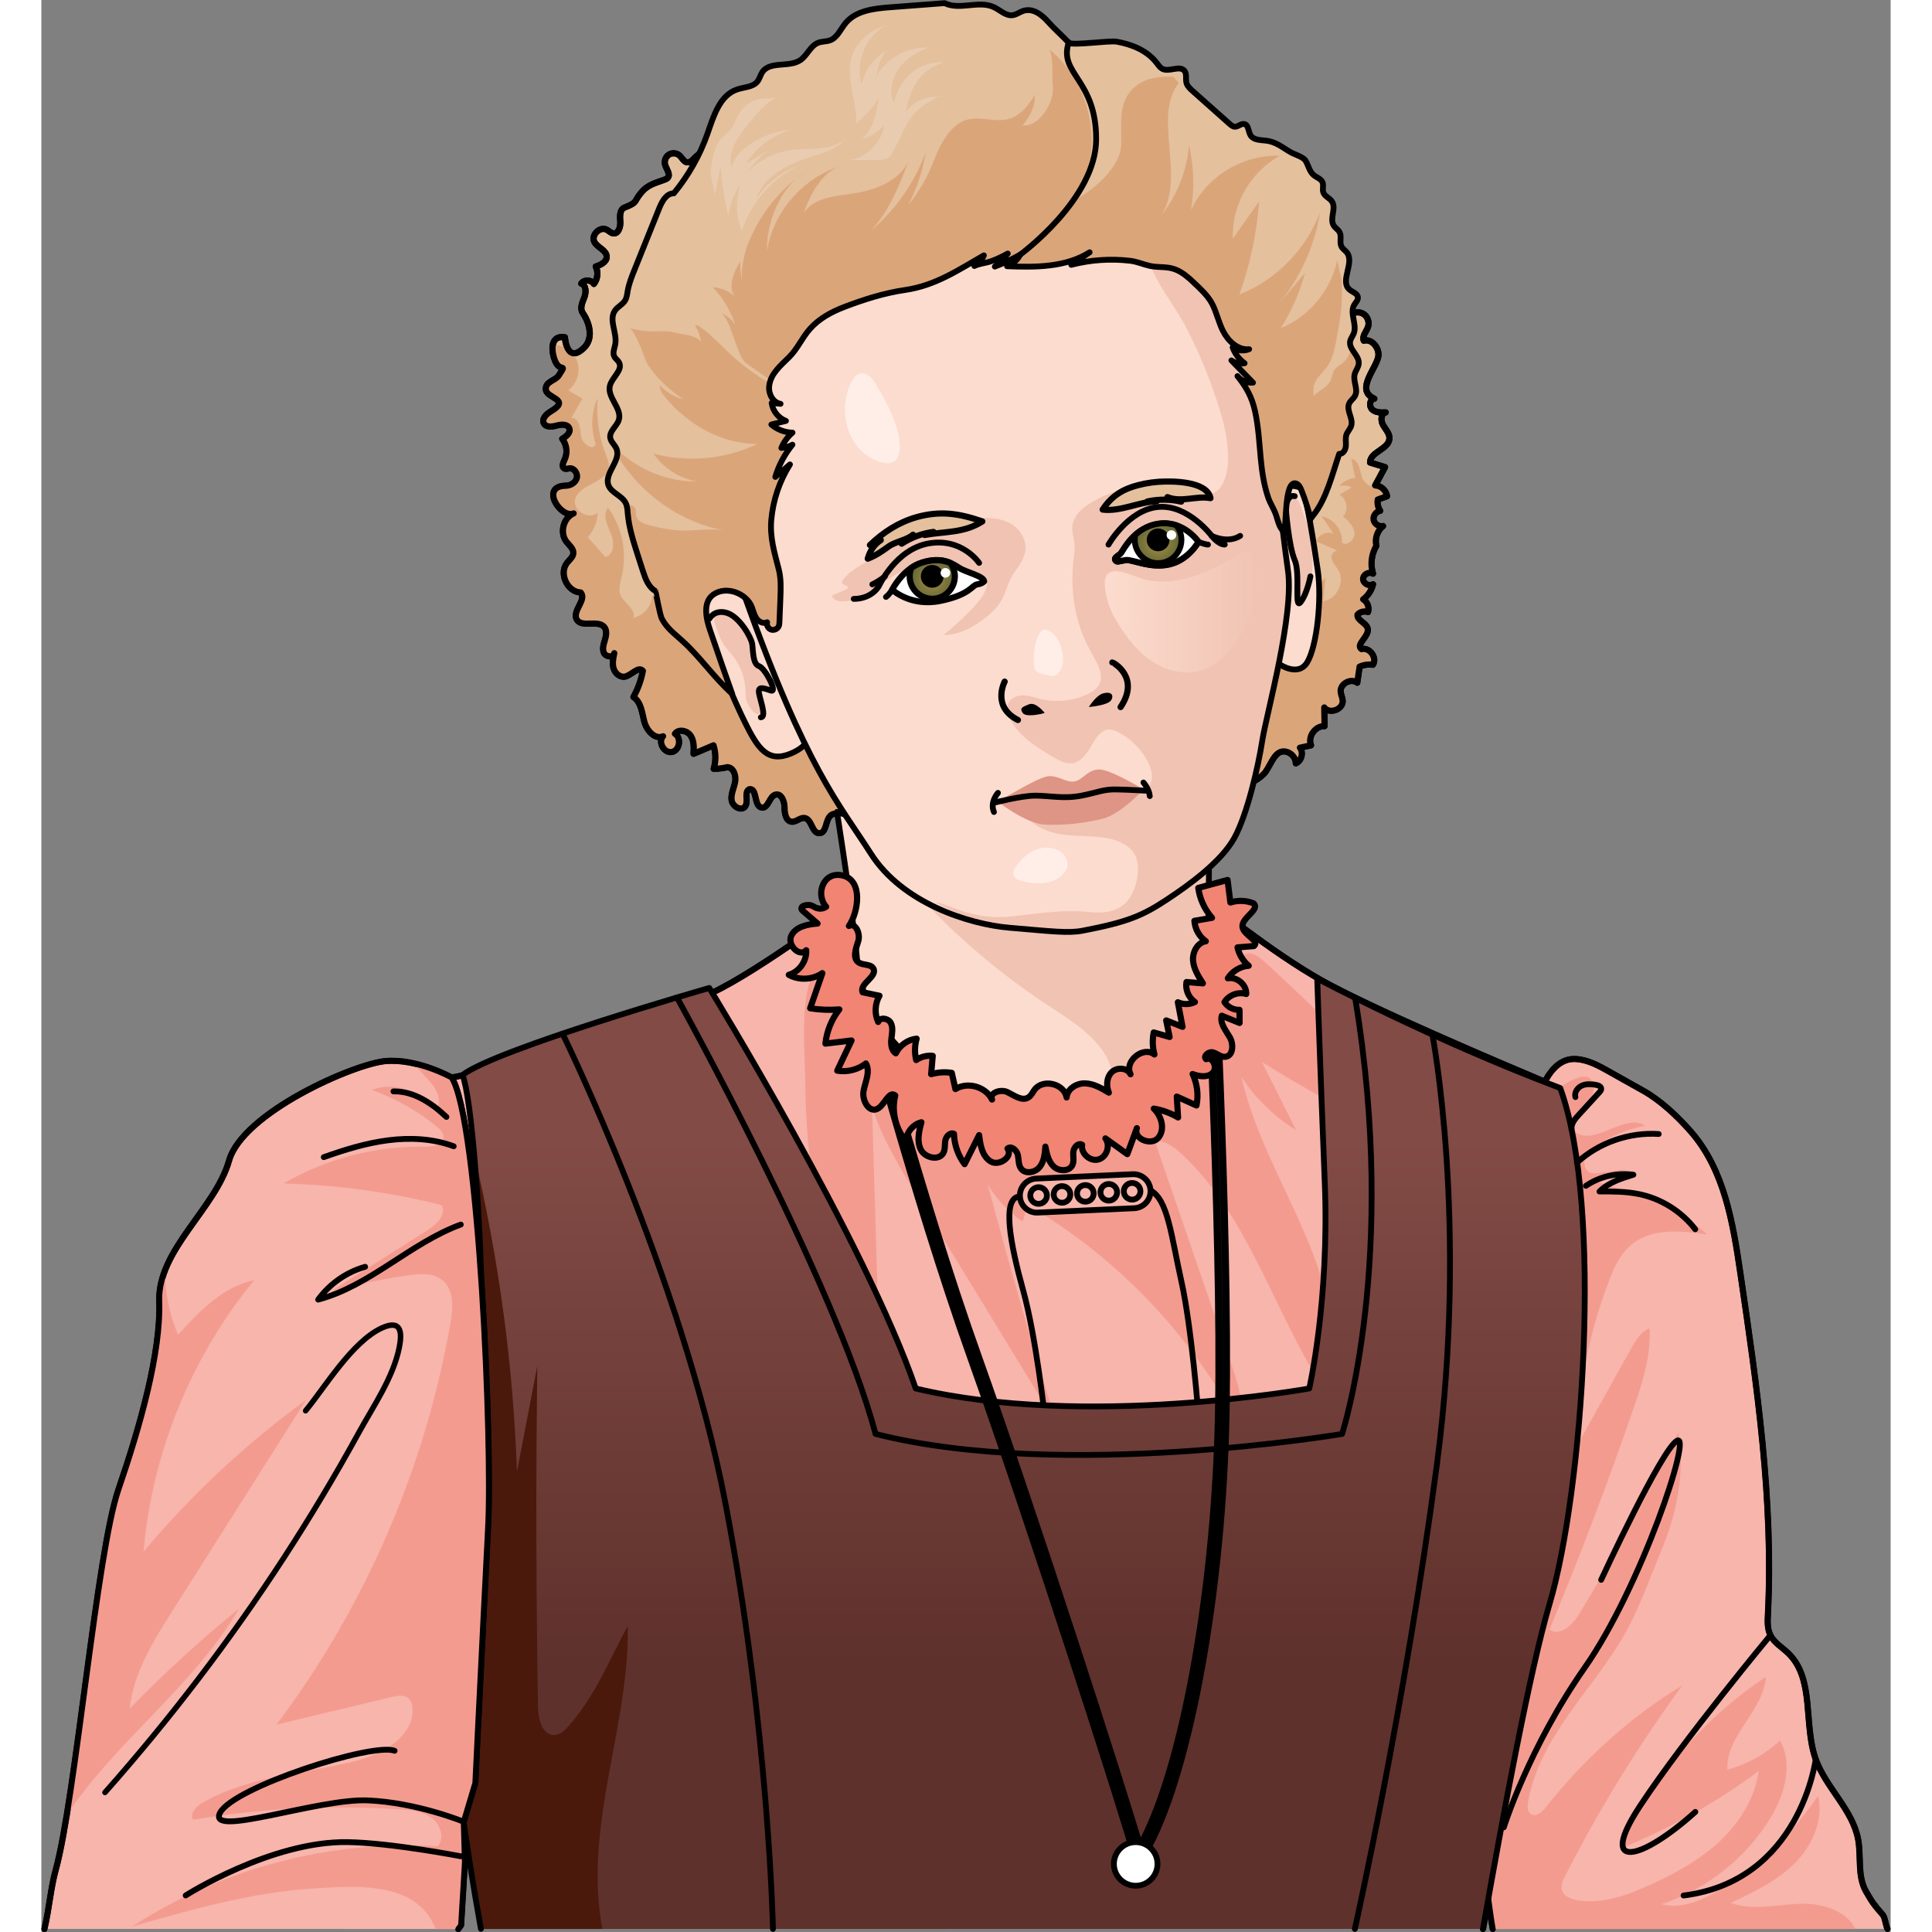 <?xml version="1.0" encoding="utf-8"?>
<!-- Created by: Science Figures, www.sciencefigures.org, Generator: Science Figures Editor -->
<svg version="1.1" id="Camada_1" xmlns="http://www.w3.org/2000/svg" xmlns:xlink="http://www.w3.org/1999/xlink" 
	 width="800px" height="800px" viewBox="0 0 253.48 264.82" enable-background="new 0 0 253.48 264.82" xml:space="preserve">
<rect x="0" y="0" width="253.48" height="264.82" fill="#808080" stroke="none"/>
<g>
	<g>
		<g>
			<g>
				<g>
					
						<path fill="#F7B5AC" stroke="#000000" stroke-width="0.844" stroke-linecap="round" stroke-linejoin="round" stroke-miterlimit="10" d="
						M60.6,221.73l-0.73-12.19l-3.65-61.85c0.36-0.04,0.88-0.14,1.53-0.3c6.81-1.55,28.02-8.54,33.86-11.16
						c0.11-0.05,0.22-0.1,0.34-0.16c6.5-3.05,18.92-12.37,18.92-12.47h49.23c0,0,8.5,6.91,15.34,10.76
						c6.78,3.81,24.51,11.33,30.63,13.91c1.09,0.46,1.81,0.76,2.04,0.86c0.03,0.01,0.05,0.02,0.08,0.03c0,0.01,0.01,0.03,0.01,0.03
						c0.14,0.82,2.67,16.59,1.73,40.26c-0.32,8.03-2.14,21.14-4.45,35.1c-2.28,13.82-5.66,28.47-7.88,39.86"/>
					<path fill="#F49B8F" d="M115.27,198.93c-0.47-15.73-0.94-31.47-1.41-47.2c1.39,4.32,3.77,8.24,6.14,12.11
						c6.38,10.45,12.77,20.91,19.15,31.36c-3.36-10.89-6.5-21.85-9.44-32.86c1.2,2.02,2.84,3.77,4.77,5.09
						c0.37-0.77,0.48-1.66,0.3-2.5c12.84,7.39,23.44,18.62,30.09,31.85c0.24-3.93-1.06-7.77-2.33-11.49
						c-3.31-9.64-6.62-19.28-9.93-28.92c1.45-0.07,2.73,0.91,3.79,1.9c9.5,8.9,12.77,22.52,20.14,33.25
						c1.9-7.48-0.33-15.39-3.38-22.48c-3.05-7.09-6.96-13.9-8.67-21.42c1.93,2.93,4.5,5.44,7.49,7.29
						c-1.56-3.12-3.12-6.24-4.68-9.35c6.21,3.91,12.68,7.4,19.36,10.44c-0.83-5.95-5.13-10.75-9.38-15
						c-3.16-3.16-6.4-6.25-9.71-9.24c-0.64-0.58-1.41-1.2-2.26-1.07c-0.74,0.11-1.29,0.74-1.7,1.37c-2.31,3.45-3,7.72-4.86,11.43
						c-2.2,4.38-6.09,7.87-10.68,9.59c-2.84,1.07-5.88,1.46-8.9,1.69c-2.99,0.23-6.03,0.3-8.97-0.29
						c-5.57-1.11-10.47-4.51-14.3-8.71c-3.68-4.04-5.67-9.52-9.21-13.42c-2.96,2.57-2.01,11.62-2,15.28
						c0.02,5.89,0.57,11.77,1.5,17.58c0.93,5.86,2.26,11.66,3.85,17.38c0.77,2.76,1.6,5.5,2.47,8.23
						C113.26,193.17,115.19,196.49,115.27,198.93z"/>
					
						<path fill="none" stroke="#000000" stroke-width="0.796" stroke-linecap="round" stroke-linejoin="round" stroke-miterlimit="10" d="
						M137.52,194c0,0-1.19-10.79-2.94-17.11c-1.75-6.32-3.01-12.78-0.45-12.9c2.56-0.12,15.5-2.1,17.9-0.82
						c2.4,1.28,2.83,6.18,4.24,12.49c1.41,6.32,2.33,18.33,2.33,18.33H137.52z"/>
					
						<path fill="none" stroke="#000000" stroke-width="0.796" stroke-linecap="round" stroke-linejoin="round" stroke-miterlimit="10" d="
						M60.6,221.73l-0.73-12.19l-3.65-61.85c0.36-0.04,0.88-0.14,1.53-0.3c6.81-1.55,28.02-8.54,33.86-11.16
						c0.11-0.05,0.22-0.1,0.34-0.16c6.5-3.05,18.92-12.37,18.92-12.47h49.23c0,0,8.5,6.91,15.34,10.76
						c6.78,3.81,24.51,11.33,30.63,13.91c1.09,0.46,1.81,0.76,2.04,0.86c0.03,0.01,0.05,0.02,0.08,0.03c0,0.01,0.01,0.03,0.01,0.03
						c0.14,0.82,2.67,16.59,1.73,40.26c-0.32,8.03-2.14,21.14-4.45,35.1"/>
					
						<path fill="#F7B5AC" stroke="#000000" stroke-width="0.844" stroke-linecap="round" stroke-linejoin="round" stroke-miterlimit="10" d="
						M198.94,264.4c-0.41-2.29-1.45-10.31-1.57-12.64c-0.57-11.72-0.22-17.49,2.07-29c3.38-17.05,4.3-34.53,3.76-51.91
						c-0.15-4.99-0.4-10.08,0.57-15c0.37-1.88,1-5.12,2.28-7.54c0.01-0.03,0.02-0.04,0.03-0.06c0.98-1.84,2.33-3.19,4.22-3.09
						c1.65,0.08,3.15,0.91,4.58,1.71c1.56,0.88,3.11,1.76,4.67,2.62c2.36,1.33,4.63,3.43,6.55,5.62c4.59,5.25,5.78,12.56,6.79,19.46
						c2.27,15.47,4.55,31.05,3.77,46.67c-0.05,0.98-0.1,2.01,0.34,2.89c0.51,1.05,1.6,1.66,2.44,2.47c3.67,3.53,2.06,9.7,3.76,14.51
						c1.4,3.94,5.07,6.92,5.83,11.04c0.43,2.37-0.13,5,1.07,7.11c0.92,1.59,1.07,1.79,2.29,3.19c0.34,0.39,0.42,1.51,0.66,1.94"/>
					<path fill="#F49B8F" d="M241.13,260.95c-3.22,0.11-6.56,1-9.58-0.12c3.11-1.46,6.29-2.96,8.73-5.38
						c2.44-2.42,4.05-5.97,3.25-9.31c-3.5,5.24-8.17,9.69-13.57,12.93c-2.38,1.43-5.19,2.66-7.87,1.93
						c6.08-1.99,11.42-6.19,14.8-11.63c2.01-3.23,3.3-7.46,1.43-10.77c-2.04,1.86-4.53,3.24-7.2,3.98
						c-0.32-4.65,4.98-8.06,5.24-12.71c-8.67,5.76-15.67,14.01-19.92,23.51c6.73-2.72,13.12-6.3,18.96-10.62
						c-0.52,3.75-2.67,7.15-5.45,9.72c-2.78,2.57-6.17,4.4-9.62,5.96c-3.11,1.4-6.52,2.62-9.88,2.01c-0.85-0.16-1.79-0.54-2.03-1.37
						c-0.19-0.64,0.12-1.31,0.42-1.9c4.65-9.13,10.03-17.89,16.08-26.16c-7.2,4.37-13.51,10.13-18.73,16.74
						c-0.5,0.63-1.31,1.34-1.99,0.92c-0.53-0.33-0.52-1.09-0.41-1.71c1.53-8.74,8.52-15.02,12.88-22.36
						c2.23-3.75,3.7-8.05,5.37-12.06c2.11-5.08,3.32-10.69,2.31-16.17c-4.15,8.5-8.68,16.82-13.59,24.9
						c-0.89,1.47-2.69,3.14-4.04,2.07c4.16-9.98,8-20.09,11.52-30.31c1.22-3.54,2.41-7.21,2.19-10.95c-1.18,0.43-1.88,1.6-2.49,2.7
						c-2.5,4.5-5.01,8.99-7.51,13.49c0.16-7.7,1.65-15.36,4.38-22.56c0.73-1.91,1.6-3.86,3.18-5.16c2.77-2.27,6.79-1.87,10.33-1.35
						c-4.1-3.77-9.61-5.51-14.93-7.15c1.2-0.73,2.48-1.32,3.81-1.75c-1.23,0.16-2.46,0.31-3.69,0.47c-0.43,0.05-0.88,0.1-1.27-0.07
						c-0.7-0.32-0.91-1.29-0.62-2c0.29-0.72,0.93-1.23,1.57-1.66c2-1.36,4.29-2.3,6.67-2.75c-2.83-1.82-6.85,2.84-9.59,0.89
						c-0.63-0.77-0.27-1.97,0.35-2.75c0.62-0.78,1.47-1.39,1.93-2.28c0.46-0.89,0.27-2.24-0.68-2.54c-0.42-0.13-0.88-0.01-1.29,0.13
						c-2.12,0.75-3.93,2.37-4.9,4.4l-2.38,21.68c0.35,16.4-0.65,32.87-3.84,48.95c-2.29,11.51-2.64,17.28-2.07,29
						c0.12,2.33,1.16,10.35,1.57,12.64h49.69C247.46,261.88,244.04,260.86,241.13,260.95z"/>
					
						<path fill="none" stroke="#000000" stroke-width="0.796" stroke-linecap="round" stroke-linejoin="round" stroke-miterlimit="10" d="
						M198.94,264.4c-0.41-2.29-1.45-10.31-1.57-12.64c-0.57-11.72-0.22-17.49,2.07-29c3.38-17.05,4.3-34.53,3.76-51.91
						c-0.15-4.99-0.4-10.08,0.57-15c0.37-1.88,1-5.12,2.28-7.54c0.01-0.03,0.02-0.04,0.03-0.06c0.98-1.84,2.33-3.19,4.22-3.09
						c1.65,0.08,3.15,0.91,4.58,1.71c1.56,0.88,3.11,1.76,4.67,2.62c2.36,1.33,4.63,3.43,6.55,5.62c4.59,5.25,5.78,12.56,6.79,19.46
						c2.27,15.47,4.55,31.05,3.77,46.67c-0.05,0.98-0.1,2.01,0.34,2.89c0.51,1.05,1.6,1.66,2.44,2.47c3.67,3.53,2.06,9.7,3.76,14.51
						c1.4,3.94,5.07,6.92,5.83,11.04c0.43,2.37-0.13,5,1.07,7.11c0.92,1.59,1.07,1.79,2.29,3.19c0.34,0.39,0.42,1.51,0.66,1.94"/>
					
						<path fill="#E4C09D" stroke="#000000" stroke-width="0.844" stroke-linecap="round" stroke-linejoin="round" stroke-miterlimit="10" d="
						M101.22,20c-2.51-1.25-9.59-0.5-11.61,1.58c-0.31,0.32-0.66,0.73-1.1,0.67c-0.47-0.07-0.68-0.61-1.03-0.93
						c-0.38-0.35-1-0.41-1.44-0.14s-0.68,0.83-0.56,1.33c0.16,0.66,0.84,1.41,0.35,1.89c-0.11,0.11-0.27,0.17-0.42,0.23
						c-1.2,0.44-2.25,0.69-3.08,1.64c-1.31,1.51-0.42,1.39-2.4,2.18c-0.67,0.27-0.64,1.21-0.58,1.93s-0.25,1.71-0.97,1.61
						c-0.34-0.05-0.58-0.34-0.88-0.5c-0.93-0.51-2.19,0.73-1.7,1.67c0.43,0.8,1.69,1.13,1.69,2.04c0,0.72-0.82,1.11-1.5,1.33
						c0.37,0.76,0.27,1.73-0.26,2.39c-0.35-0.6-1.35-0.63-1.73-0.05c0.7,0.22,0.69,1.23,0.42,1.91c-0.27,0.68-0.64,1.49-0.22,2.1
						c0.83,1.2,1.61,3.42,0.16,4.81c-2.37,2.28-2.6-1.46-2.6-1.46c-2.22-0.33-1.79,2.22-1.33,3.27c0.72,1.64,1.67,0.13,0.5,1.96
						c-0.48,0.74-1.86,0.83-1.78,1.92c0.08,1.25,3.55,1.33,0.66,3.03c-0.6,0.35-1.26,1.02-0.92,1.63c0.31,0.57,1.14,0.45,1.77,0.28
						c0.62-0.17,1.49-0.21,1.71,0.4c0.22,0.59-0.42,1.12-0.97,1.43c0.63,0.79,0.76,1.95,0.32,2.86c-0.19,0.4-0.43,0.99-0.04,1.2
						c0.22,0.12,0.48,0,0.73-0.02c0.65-0.05,1.16,0.73,0.98,1.36c-0.18,0.63-0.86,1.02-1.52,1.03c-3.6,0.06-0.65,4.55,1.09,3.79
						c-1.4,0.61-1.93,2.64-1,3.86c0.39,0.51,1.01,0.97,0.96,1.61c-0.04,0.53-0.53,0.89-0.86,1.31c-1.15,1.44,0.03,3.99,1.87,4.06
						c0.86,0.99-1.16,2.5-0.56,3.67c0.64,1.24,2.97-0.01,3.82,1.1c0.37,0.49,0.23,1.18,0.05,1.77s-0.38,1.25-0.1,1.79
						c0.29,0.54,1.31,0.6,1.39-0.01c-0.15,0.69-0.29,1.41-0.09,2.09c0.2,0.67,0.87,1.26,1.56,1.12c0.91-0.2,1.84-1.49,2.45-0.78
						c-0.23,1.25-0.67,2.47-1.29,3.58c1.05,0.68,1.17,2.13,1.48,3.34c0.31,1.21,1.44,2.54,2.58,2.04c-0.74,0.79,0.15,2.36,1.21,2.15
						s1.34-1.94,0.41-2.49c0.48-0.71,1.69-0.46,2.16,0.25c0.48,0.71,0.45,1.64,0.4,2.49c0.91-0.39,1.82-0.77,2.73-1.16
						c0.34,1.04,0.35,2.18,0.03,3.22c0.63,0,1.27-0.08,1.88-0.23c0.86,0.06,1.22,1.18,1.06,2.03c-0.16,0.85-0.61,1.67-0.48,2.52
						s1.33,1.53,1.84,0.84c0.51-0.69-0.2-2.03,0.59-2.37c1.11-0.18,0.59,2.37,1.7,2.52c0.91,0.12,1.01-1.58,1.9-1.78
						c0.79-0.18,1.21,0.92,1.22,1.73c0,0.82,0.17,1.91,0.98,1.99c0.62,0.06,1.16-0.61,1.78-0.51c1,0.18,0.98,2.07,1.99,2.08
						c1.06,0.01,0.78-1.87,1.64-2.49c0.52-0.38,1.29-0.12,1.69,0.38c0.4,0.5,0.51,1.16,0.61,1.79c3.63-3.64,4.7,0.2,7.29,2.36
						c2.8,2.34,6.79,1.59,10.13,1.25c7.37-0.76,14.85,0.62,22.21-0.24c3.23-0.38,6.92-1.64,7.9-4.74c0.38-1.21,0.33-2.64,1.22-3.54
						c1.01-1.03,2.67-0.83,4.1-0.98c1.48-0.16,3.05-0.83,4.12-1.88c0.85-0.84,1.33-2.92,2.55-3.1c0.92-0.14,1.87,0.68,1.87,1.62
						c0.78-0.33,1.08-1.46,0.56-2.14c0.51-0.11,1.01-0.22,1.52-0.33c-0.49-1.18,0.59-2.7,1.86-2.63c-0.01-0.85-0.03-1.71-0.04-2.56
						c0.71,0.97,2.6,0.27,2.52-0.93c-0.03-0.43-0.25-0.82-0.28-1.25c-0.08-1.08,1.43-1.88,2.28-1.21c0.11-0.73,0.22-1.47,0.32-2.2
						c0.56-0.26,1.21-0.35,1.82-0.26c0.63-0.95-0.45-2.44-1.55-2.14c-0.88-0.6,1.01-1.71,0.85-2.76c-0.12-0.83-1.51-1.14-1.41-1.97
						c0.34-0.4,0.95-0.55,1.44-0.35c0.21-0.64-0.08-1.4-0.66-1.75c0.67-0.5,1.15-1.24,1.35-2.06c-0.52,0.35-1.36-0.1-1.36-0.73
						c0-0.63,0.84-1.08,1.36-0.73c-0.39-1.26-0.22-2.69,0.46-3.82c-0.25-0.97,0.12-2.08,0.91-2.7c-0.56,0.13-1.18-0.28-1.29-0.84
						c-0.1-0.56,0.33-1.17,0.9-1.25c-0.3-0.45-0.42-1.01-0.33-1.55c0.42-0.15,0.85-0.3,1.27-0.45c-0.1-0.79-0.83-1.45-1.62-1.48
						c0.45-0.84,0.9-1.67,1.35-2.51c-0.68-0.21-1.37-0.42-2.05-0.63c-0.02-1.46,2.55-1.81,2.65-3.27c0.05-0.69-0.51-1.25-0.86-1.85
						s-0.33-1.6,0.35-1.75c-0.64,0.03-1.36,0.04-1.84-0.39c-0.48-0.43-0.36-1.45,0.28-1.49c-2.8-1.25,0.57-4.39,0.57-6.04
						c0-1.07-0.98-2.2-2.01-1.91c-0.28-0.64,0.38-1.26,0.59-1.93c0.2-0.64-0.08-1.39-0.64-1.74c-0.56-0.35-1.36-0.28-1.85,0.18
						c-0.27,0.25-0.52,0.63-0.88,0.57c-0.86-0.15-1.66-1.88-2.3-2.47c-0.95-0.87-2.16-1.59-3.37-2.01
						c-2.68-0.94-5.65-0.47-8.41-0.39c-5.17,0.16-10-2.3-14.82-4.18c-7.23-2.82-14.92-4.41-22.67-4.7
						c-7.84-0.29-17.02,0.2-21.96-5.9C103.79,22.65,102.89,20.84,101.22,20z"/>
					<g>
						<path fill="#DBA57A" d="M87.44,81.07c-0.16,0.21-0.27,0.44-0.32,0.69C87.29,81.59,87.41,81.36,87.44,81.07z"/>
						<path fill="#DBA57A" d="M182.53,91.09c0.63-0.95-0.45-2.44-1.55-2.14c-0.88-0.6,1.01-1.71,0.85-2.76
							c-0.12-0.83-1.51-1.14-1.41-1.97c0.34-0.4,0.95-0.55,1.44-0.35c0.21-0.64-0.08-1.4-0.65-1.75c0.67-0.5,1.15-1.24,1.35-2.06
							c-0.52,0.35-1.36-0.1-1.36-0.73c0-0.63,0.84-1.08,1.36-0.73c-0.39-1.26-0.22-2.69,0.46-3.82c-0.25-0.97,0.12-2.08,0.91-2.7
							c-0.56,0.13-1.18-0.28-1.29-0.84c-0.1-0.56,0.33-1.17,0.9-1.25c-0.3-0.45-0.42-1.01-0.33-1.55c0.42-0.15,0.85-0.3,1.27-0.45
							c-0.1-0.75-0.76-1.38-1.5-1.47c-0.56,0.53-1.74-0.28-1.98-1.17c-0.27-0.98-0.46-2.31-1.46-2.47c0.19,0.87,0.38,1.74,0.56,2.61
							c-0.84,0.11-1.64,0.51-2.22,1.12c0.57-0.14,1.19-0.07,1.71,0.21c-0.55,0.33-1.11,0.66-1.66,0.99
							c1.04,0.53,1.31,2.14,0.49,2.97c0.71,0.6,1.46,1.29,1.57,2.21c0.1,0.92-0.94,1.92-1.72,1.41c0.15-1.67-1.14-3.35-2.79-3.63
							c0.56,0.8,1.12,1.61,1.67,2.41c-0.89-0.42-2.1,0.09-2.42,1.02c0.96,0.41,1.92,0.83,2.88,1.24c-0.39,0.07-0.82,0.5-0.78,0.95
							c0.06,0.69,0.63,1.2,0.97,1.8c0.91,1.61-0.26,3.98-2.1,4.23c0.11-1.11,0.22-2.22,0.33-3.32c-0.55,1.07-1.93,1.63-3.07,1.25
							c-1.13-2.58-1.75-5.38-1.8-8.19c-0.01,1.17-1.01,2.26-2.18,2.37c0.49-2.11-2.72-3.71-4.35-2.27
							c-1.26,1.12-1.14,3.19-0.11,4.52c-2.02-1.08-5.1,0.11-7.13,1.67c-2.44,1.87-5.43,4.19-8.23,2.93
							c-1.56-0.7-2.49-2.36-3.97-3.22c-1.48-0.85-3.29-0.8-4.99-0.73c-11.16,0.49-22.47,1.01-33.11,4.4
							c-5.31,1.69-10.68,4.13-16.2,3.42c-1.1-0.14-2.23-0.43-3.03-1.2c-0.61-0.58-0.93-1.51-0.74-2.3c-0.69,0.68-2.33,0.43-3.39-0.1
							c-0.06,1.44-1.2,2.76-2.61,3.04c0.47-1.15-1.23-1.96-1.72-3.1c-0.35-0.8-0.05-1.72,0.15-2.57c0.77-3.22,0.07-6.75-1.87-9.43
							c-0.8,0.98-0.11,2.4,0.39,3.56c0.5,1.16,0.46,2.98-0.79,3.17c-0.8-0.9-1.59-1.79-2.39-2.69c0.84-0.91,1.33-2.12,1.36-3.36
							c-1.18,1.1-3.5-0.3-3.08-1.85c0.59-2.14,4.43-2.23,4.61-4.45c0.05-0.57-0.19-1.11-0.4-1.64c-0.97-2.46-1.36-5.15-1.13-7.79
							c-0.88,1.97-0.97,4.28-0.26,6.32c-0.28,1.03-1.88,0.01-2-1.05c-0.12-1.06-0.28-2.57-1.34-2.55c0.5-0.87,1.01-1.74,1.51-2.61
							c-0.65-0.39-1.31-0.77-1.96-1.16c1.22-0.86,1.75-2.58,1.24-3.99c-0.17-0.48-0.47-0.89-0.84-1.24
							c-0.08-0.05-0.16-0.12-0.23-0.2c-0.64-0.51-1.44-0.81-2.26-0.79c-0.13,0.74,0.09,1.67,0.33,2.21c0.72,1.64,1.67,0.13,0.5,1.96
							c-0.48,0.74-1.86,0.83-1.78,1.92c0.08,1.25,3.55,1.33,0.66,3.03c-0.6,0.35-1.26,1.02-0.92,1.63c0.31,0.57,1.14,0.45,1.77,0.28
							c0.62-0.17,1.49-0.21,1.71,0.4c0.22,0.59-0.42,1.12-0.97,1.43c0.63,0.79,0.76,1.95,0.32,2.86c-0.19,0.4-0.43,0.99-0.04,1.2
							c0.22,0.12,0.48,0,0.73-0.02c0.65-0.05,1.16,0.73,0.98,1.36c-0.18,0.63-0.86,1.02-1.52,1.03c-3.6,0.06-0.65,4.55,1.09,3.79
							c-1.4,0.61-1.93,2.64-1,3.86c0.39,0.51,1.01,0.97,0.96,1.61c-0.04,0.53-0.53,0.89-0.86,1.31c-1.15,1.44,0.03,3.99,1.87,4.06
							c0.86,0.99-1.16,2.5-0.56,3.67c0.64,1.24,2.97-0.01,3.82,1.1c0.37,0.49,0.23,1.18,0.05,1.77c-0.18,0.59-0.38,1.25-0.1,1.79
							c0.29,0.54,1.31,0.6,1.39-0.01c-0.15,0.69-0.29,1.41-0.09,2.09c0.2,0.67,0.87,1.26,1.56,1.12c0.91-0.2,1.84-1.49,2.45-0.78
							c-0.23,1.25-0.67,2.47-1.29,3.58c1.05,0.68,1.17,2.13,1.48,3.34c0.31,1.21,1.44,2.54,2.58,2.04
							c-0.74,0.79,0.15,2.36,1.21,2.15c1.07-0.21,1.34-1.94,0.41-2.49c0.48-0.71,1.69-0.46,2.16,0.25c0.48,0.71,0.45,1.64,0.4,2.49
							c0.91-0.39,1.82-0.77,2.73-1.16c0.34,1.04,0.35,2.18,0.03,3.22c0.63,0,1.27-0.08,1.88-0.23c0.86,0.06,1.22,1.18,1.06,2.03
							c-0.16,0.85-0.61,1.67-0.48,2.52c0.13,0.85,1.33,1.53,1.84,0.84c0.51-0.69-0.2-2.03,0.59-2.37c1.11-0.18,0.59,2.37,1.7,2.52
							c0.91,0.12,1.01-1.58,1.9-1.78c0.79-0.18,1.21,0.92,1.22,1.73c0,0.82,0.17,1.91,0.98,1.99c0.62,0.06,1.16-0.61,1.78-0.51
							c1,0.18,0.98,2.07,1.99,2.08c1.06,0.01,0.78-1.87,1.64-2.49c0.52-0.38,1.29-0.12,1.69,0.38c0.4,0.5,0.51,1.16,0.61,1.79
							c3.63-3.64,4.7,0.2,7.29,2.36c2.8,2.34,6.79,1.59,10.13,1.25c7.37-0.76,14.85,0.62,22.21-0.24c3.23-0.38,6.92-1.64,7.9-4.74
							c0.38-1.21,0.33-2.64,1.22-3.54c1.01-1.03,2.67-0.83,4.1-0.98c1.48-0.16,3.05-0.83,4.12-1.88c0.85-0.84,1.33-2.92,2.55-3.1
							c0.92-0.14,1.87,0.68,1.87,1.62c0.78-0.33,1.08-1.46,0.56-2.14c0.51-0.11,1.01-0.22,1.52-0.33c-0.49-1.18,0.59-2.7,1.86-2.63
							c-0.01-0.85-0.03-1.71-0.04-2.56c0.71,0.97,2.6,0.27,2.52-0.93c-0.03-0.43-0.25-0.82-0.28-1.25
							c-0.08-1.08,1.43-1.88,2.28-1.21c0.11-0.73,0.22-1.47,0.32-2.2C181.27,91.08,181.91,90.99,182.53,91.09z"/>
					</g>
					
						<path fill="none" stroke="#000000" stroke-width="0.844" stroke-linecap="round" stroke-linejoin="round" stroke-miterlimit="10" d="
						M101.22,20c-2.51-1.25-9.59-0.5-11.61,1.58c-0.31,0.32-0.66,0.73-1.1,0.67c-0.47-0.07-0.68-0.61-1.03-0.93
						c-0.38-0.35-1-0.41-1.44-0.14s-0.68,0.83-0.56,1.33c0.16,0.66,0.84,1.41,0.35,1.89c-0.11,0.11-0.27,0.17-0.42,0.23
						c-1.2,0.44-2.25,0.69-3.08,1.64c-1.31,1.51-0.42,1.39-2.4,2.18c-0.67,0.27-0.64,1.21-0.58,1.93s-0.25,1.71-0.97,1.61
						c-0.34-0.05-0.58-0.34-0.88-0.5c-0.93-0.51-2.19,0.73-1.7,1.67c0.43,0.8,1.69,1.13,1.69,2.04c0,0.72-0.82,1.11-1.5,1.33
						c0.37,0.76,0.27,1.73-0.26,2.39c-0.35-0.6-1.35-0.63-1.73-0.05c0.7,0.22,0.69,1.23,0.42,1.91c-0.27,0.68-0.64,1.49-0.22,2.1
						c0.83,1.2,1.61,3.42,0.16,4.81c-2.37,2.28-2.6-1.46-2.6-1.46c-2.22-0.33-1.79,2.22-1.33,3.27c0.72,1.64,1.67,0.13,0.5,1.96
						c-0.48,0.74-1.86,0.83-1.78,1.92c0.08,1.25,3.55,1.33,0.66,3.03c-0.6,0.35-1.26,1.02-0.92,1.63c0.31,0.57,1.14,0.45,1.77,0.28
						c0.62-0.17,1.49-0.21,1.71,0.4c0.22,0.59-0.42,1.12-0.97,1.43c0.63,0.79,0.76,1.95,0.32,2.86c-0.19,0.4-0.43,0.99-0.04,1.2
						c0.22,0.12,0.48,0,0.73-0.02c0.65-0.05,1.16,0.73,0.98,1.36c-0.18,0.63-0.86,1.02-1.52,1.03c-3.6,0.06-0.65,4.55,1.09,3.79
						c-1.4,0.61-1.93,2.64-1,3.86c0.39,0.51,1.01,0.97,0.96,1.61c-0.04,0.53-0.53,0.89-0.86,1.31c-1.15,1.44,0.03,3.99,1.87,4.06
						c0.86,0.99-1.16,2.5-0.56,3.67c0.64,1.24,2.97-0.01,3.82,1.1c0.37,0.49,0.23,1.18,0.05,1.77s-0.38,1.25-0.1,1.79
						c0.29,0.54,1.31,0.6,1.39-0.01c-0.15,0.69-0.29,1.41-0.09,2.09c0.2,0.67,0.87,1.26,1.56,1.12c0.91-0.2,1.84-1.49,2.45-0.78
						c-0.23,1.25-0.67,2.47-1.29,3.58c1.05,0.68,1.17,2.13,1.48,3.34c0.31,1.21,1.44,2.54,2.58,2.04c-0.74,0.79,0.15,2.36,1.21,2.15
						s1.34-1.94,0.41-2.49c0.48-0.71,1.69-0.46,2.16,0.25c0.48,0.71,0.45,1.64,0.4,2.49c0.91-0.39,1.82-0.77,2.73-1.16
						c0.34,1.04,0.35,2.18,0.03,3.22c0.63,0,1.27-0.08,1.88-0.23c0.86,0.06,1.22,1.18,1.06,2.03c-0.16,0.85-0.61,1.67-0.48,2.52
						s1.33,1.53,1.84,0.84c0.51-0.69-0.2-2.03,0.59-2.37c1.11-0.18,0.59,2.37,1.7,2.52c0.91,0.12,1.01-1.58,1.9-1.78
						c0.79-0.18,1.21,0.92,1.22,1.73c0,0.82,0.17,1.91,0.98,1.99c0.62,0.06,1.16-0.61,1.78-0.51c1,0.18,0.98,2.07,1.99,2.08
						c1.06,0.01,0.78-1.87,1.64-2.49c0.52-0.38,1.29-0.12,1.69,0.38c0.4,0.5,0.51,1.16,0.61,1.79c3.63-3.64,4.7,0.2,7.29,2.36
						c2.8,2.34,6.79,1.59,10.13,1.25c7.37-0.76,14.85,0.62,22.21-0.24c3.23-0.38,6.92-1.64,7.9-4.74c0.38-1.21,0.33-2.64,1.22-3.54
						c1.01-1.03,2.67-0.83,4.1-0.98c1.48-0.16,3.05-0.83,4.12-1.88c0.85-0.84,1.33-2.92,2.55-3.1c0.92-0.14,1.87,0.68,1.87,1.62
						c0.78-0.33,1.08-1.46,0.56-2.14c0.51-0.11,1.01-0.22,1.52-0.33c-0.49-1.18,0.59-2.7,1.86-2.63c-0.01-0.85-0.03-1.71-0.04-2.56
						c0.71,0.97,2.6,0.27,2.52-0.93c-0.03-0.43-0.25-0.82-0.28-1.25c-0.08-1.08,1.43-1.88,2.28-1.21c0.11-0.73,0.22-1.47,0.32-2.2
						c0.56-0.26,1.21-0.35,1.82-0.26c0.63-0.95-0.45-2.44-1.55-2.14c-0.88-0.6,1.01-1.71,0.85-2.76c-0.12-0.83-1.51-1.14-1.41-1.97
						c0.34-0.4,0.95-0.55,1.44-0.35c0.21-0.64-0.08-1.4-0.66-1.75c0.67-0.5,1.15-1.24,1.35-2.06c-0.52,0.35-1.36-0.1-1.36-0.73
						c0-0.63,0.84-1.08,1.36-0.73c-0.39-1.26-0.22-2.69,0.46-3.82c-0.25-0.97,0.12-2.08,0.91-2.7c-0.56,0.13-1.18-0.28-1.29-0.84
						c-0.1-0.56,0.33-1.17,0.9-1.25c-0.3-0.45-0.42-1.01-0.33-1.55c0.42-0.15,0.85-0.3,1.27-0.45c-0.1-0.79-0.83-1.45-1.62-1.48
						c0.45-0.84,0.9-1.67,1.35-2.51c-0.68-0.21-1.37-0.42-2.05-0.63c-0.02-1.46,2.55-1.81,2.65-3.27c0.05-0.69-0.51-1.25-0.86-1.85
						s-0.33-1.6,0.35-1.75c-0.64,0.03-1.36,0.04-1.84-0.39c-0.48-0.43-0.36-1.45,0.28-1.49c-2.8-1.25,0.57-4.39,0.57-6.04
						c0-1.07-0.98-2.2-2.01-1.91c-0.28-0.64,0.38-1.26,0.59-1.93c0.2-0.64-0.08-1.39-0.64-1.74c-0.56-0.35-1.36-0.28-1.85,0.18
						c-0.27,0.25-0.52,0.63-0.88,0.57c-0.86-0.15-1.66-1.88-2.3-2.47c-0.95-0.87-2.16-1.59-3.37-2.01
						c-2.68-0.94-5.65-0.47-8.41-0.39c-5.17,0.16-10-2.3-14.82-4.18c-7.23-2.82-14.92-4.41-22.67-4.7
						c-7.84-0.29-17.02,0.2-21.96-5.9C103.79,22.65,102.89,20.84,101.22,20z"/>
					<path fill="#FCDCCE" d="M97.43,82.54c0,0-3.41-2.88-5.48-1.71s-1.7,3.96-0.31,7.16c1.39,3.2,3.05,7.48,4.81,11.04
						c1.76,3.56,3.1,5.59,6.3,4.25c3.2-1.34,2.43-3.25,2.43-3.25"/>
					<path fill="#F1C3B3" d="M96.67,96.09c-0.16-0.58-0.14-1.19-0.18-1.79c-0.11-1.55-0.69-3.07-1.64-4.3
						c-0.38-0.49-0.82-0.93-1.17-1.44c-0.58-0.83-0.92-1.81-1.25-2.76c-0.16-0.48-0.32-1.02-0.08-1.46c0.38-0.69,1.42-0.6,2.11-0.22
						c1.74,0.95,2.66,2.95,2.95,4.91c0.06,0.41,0.1,0.83,0.26,1.22c0.25,0.61,0.78,1.07,1.24,1.54c0.74,0.75,1.42,1.7,1.35,2.76
						c-0.46-0.1-0.93-0.2-1.39-0.29c-0.08-0.02-0.17-0.03-0.25-0.01c-0.19,0.06-0.24,0.3-0.24,0.49c-0.02,0.6,0.64,2.51,0.16,3.01
						C97.89,98.44,96.82,96.62,96.67,96.09z"/>
					
						<path fill="none" stroke="#000000" stroke-width="0.796" stroke-linecap="round" stroke-linejoin="round" stroke-miterlimit="10" d="
						M97.43,82.54c0,0-3.41-2.88-5.48-1.71s-1.7,3.96-0.31,7.16c1.39,3.2,3.05,7.48,4.81,11.04c1.76,3.56,3.1,5.59,6.3,4.25
						c3.2-1.34,2.43-3.25,2.43-3.25"/>
					
						<path fill="none" stroke="#000000" stroke-width="0.796" stroke-linecap="round" stroke-linejoin="round" stroke-miterlimit="10" d="
						M91.59,84.78c0,0,0.67-1.29,2.38-0.77c1.7,0.52,3.31,3.31,3.46,4.24c0.15,0.93,0.05,2.74,0.93,3.05
						c0.88,0.31,2.58,3.67,1.65,3.36c-0.93-0.31-1.81-0.67-1.65,0.31c0.15,0.98,1.08,3.3,0.26,3.36"/>
					<path fill="#FCDCCE" d="M169.33,90.8c0,0,2.82,2.19,4.17,0c1.35-2.19,2.03-8.72,1.46-12.61s-1.58-10.31-2.14-11.1
						s-3.83-0.79-4.39,1.24"/>
					<path fill="#F1C3B3" d="M171.96,79.72c0.03,0.81,0.02,1.65,0.34,2.39c0.06,0.13,0.13,0.27,0.26,0.33
						c0.23,0.11,0.49-0.06,0.66-0.25c0.59-0.66,0.77-1.59,0.87-2.47c0.45-3.97-0.28-8.06-2.09-11.63c-0.15-0.3-0.37-0.63-0.7-0.64
						c-0.42-0.01-0.64,0.5-0.72,0.92C169.83,72.28,171.83,75.82,171.96,79.72z"/>
					
						<path fill="none" stroke="#000000" stroke-width="0.796" stroke-linecap="round" stroke-linejoin="round" stroke-miterlimit="10" d="
						M169.33,90.8c0,0,2.82,2.19,4.17,0c1.35-2.19,2.03-8.72,1.46-12.61s-1.58-10.31-2.14-11.1s-3.83-0.79-4.39,1.24"/>
					
						<path fill="none" stroke="#000000" stroke-width="0.796" stroke-linecap="round" stroke-linejoin="round" stroke-miterlimit="10" d="
						M173.95,79c0,0-0.45,2.4-1.35,3.54c-0.9,1.14,0-3.96-0.8-5.76c-0.8-1.81-1.23-6.98-1.23-7.32c0,0,0.22-1.73,1.23-1.45"/>
					<linearGradient id="SVGID_1_" gradientUnits="userSpaceOnUse" x1="133.893" y1="228.274" x2="133.893" y2="155.876">
						<stop  offset="0" style="stop-color:#5F312C"/>
						<stop  offset="1" style="stop-color:#824B46"/>
					</linearGradient>
					<path fill="url(#SVGID_1_)" d="M206.73,219.85c-0.4,1.32-0.81,2.91-1.25,4.69c-2.49,10.1-5.56,26.67-7.88,39.86H60.27
						c-0.84-4.67-1.68-9.73-2.37-14.69c-0.98-6.98-1.67-13.75-1.67-18.99c1.86-4.78,3.01-12.42,3.65-21.19
						c0.76-10.29,0.82-22.13,0.5-32.74c0,0,0,0,0-0.01c-0.44-14.51-1.59-26.69-2.62-29.39c0-0.02-0.01-0.03-0.01-0.03
						c4.51-3.53,33.82-11.93,33.82-11.93s0.13,0.22,0.39,0.64c2.94,4.82,21.54,35.72,27.91,54.26c23.23,5.54,53.93,0,53.93,0
						s2.78-12.05,2.13-28.14c-0.64-16.09-1.05-28.06-1.05-28.06s14.16,7.58,31.16,14.19c0.68,0.27,1.38,0.53,2.07,0.8
						c0.03,0.01,0.05,0.02,0.08,0.03c0,0.01,0.01,0.03,0.01,0.03C214.13,165.47,211.3,204.52,206.73,219.85z"/>
					<path fill="#4A190C" d="M77.3,246.03c1.27-7.7,3.21-15.37,3.08-23.17c-2.6,4.77-4.41,9.55-8.1,13.71
						c-0.53,0.6-1.17,1.22-1.97,1.25c-1.63,0.06-2.2-2.13-2.23-3.76c-0.27-15.61-0.3-31.23-0.1-46.84
						c-0.93,4.83-1.86,9.66-2.79,14.49c-0.52-14.63-2.49-29.21-5.86-43.46c0.45,5.11,0.83,11.55,1.04,18.53c0,0.01,0,0.01,0,0.01
						c0.32,10.61,0.26,22.46-0.5,32.74c-0.64,8.77-1.8,16.4-3.65,21.19c0,5.23,0.69,12.01,1.67,18.99
						c0.69,4.96,1.54,10.02,2.37,14.69H76.9C75.75,258.42,76.3,252.1,77.3,246.03z"/>
					
						<path fill="none" stroke="#000000" stroke-width="0.796" stroke-linecap="round" stroke-linejoin="round" stroke-miterlimit="10" d="
						M197.6,264.4c2.73-15.52,6.5-35.71,9.13-44.55c4.56-15.34,7.4-54.44,1.46-70.71c-17.94-6.79-33.31-15.01-33.31-15.01
						s0.4,11.96,1.04,28.05s-2.13,28.14-2.13,28.14s-30.7,5.54-53.94,0c-6.93-20.15-28.3-54.9-28.3-54.9s-29.31,8.41-33.82,11.93
						c2.43,6.19,5.51,65.24-1.52,83.37c0,8.94,2.02,22.42,4.04,33.67"/>
					
						<path fill="none" stroke="#000000" stroke-width="0.796" stroke-linecap="round" stroke-linejoin="round" stroke-miterlimit="10" d="
						M87.12,136.73c0,0,21.75,39.14,27.22,59.82c25.56,6.49,63.95,0,63.95,0s7.78-23.91,1.78-59.82"/>
					<g>
						
							<path fill="#F7B5AC" stroke="#000000" stroke-width="0.796" stroke-linecap="round" stroke-linejoin="round" stroke-miterlimit="10" d="
							M149.81,165.61l-13.24,0.6c-1.29,0.06-2.38-0.94-2.44-2.22v0c-0.06-1.29,0.94-2.38,2.22-2.44l13.24-0.6
							c1.29-0.06,2.38,0.94,2.44,2.22v0C152.09,164.46,151.09,165.55,149.81,165.61z"/>
						
							<circle fill="none" stroke="#000000" stroke-width="0.796" stroke-linecap="round" stroke-linejoin="round" stroke-miterlimit="10" cx="136.69" cy="163.87" r="1.14"/>
						
							<circle fill="none" stroke="#000000" stroke-width="0.796" stroke-linecap="round" stroke-linejoin="round" stroke-miterlimit="10" cx="139.9" cy="163.72" r="1.14"/>
						
							<circle fill="none" stroke="#000000" stroke-width="0.796" stroke-linecap="round" stroke-linejoin="round" stroke-miterlimit="10" cx="143.1" cy="163.58" r="1.14"/>
						
							<circle fill="none" stroke="#000000" stroke-width="0.796" stroke-linecap="round" stroke-linejoin="round" stroke-miterlimit="10" cx="146.31" cy="163.43" r="1.14"/>
						
							<circle fill="none" stroke="#000000" stroke-width="0.796" stroke-linecap="round" stroke-linejoin="round" stroke-miterlimit="10" cx="149.51" cy="163.29" r="1.14"/>
					</g>
					<path fill="#FFFFFF" stroke="#000000" stroke-miterlimit="10" d="M150.4,254.94c-0.03,0-0.05,0-0.08-0.01
						c-0.2-0.03-0.36-0.18-0.41-0.37c-1.06-4.25-14.56-46.26-22.53-68.55c-7.75-21.67-15.57-51.33-15.65-51.63
						c-0.07-0.27,0.09-0.54,0.36-0.61c0.26-0.07,0.54,0.09,0.61,0.36c0.08,0.3,7.89,29.92,15.62,51.55
						c7.51,20.99,19.92,59.48,22.24,67.5c5.42-9.61,9.77-31.88,10.68-55.04c0.89-22.74-1.62-70.63-1.65-71.12
						c-0.01-0.28,0.2-0.51,0.47-0.53c0.28-0.03,0.51,0.2,0.53,0.47c0.03,0.48,2.55,48.42,1.65,71.21
						c-0.95,24.16-5.65,47.41-11.43,56.53C150.73,254.85,150.57,254.94,150.4,254.94z"/>
					
						<circle fill="#FFFFFF" stroke="#000000" stroke-width="0.796" stroke-linecap="round" stroke-linejoin="round" stroke-miterlimit="10" cx="150" cy="255.49" r="2.99"/>
					<path fill="#FCDCCE" d="M109.05,111.29c0,0,2.43,15.24,2.85,21.38c1.26,8.66,10.59,19.98,28.52,18.65
						c17.93-1.32,19.8-23.1,19.67-22.74c-0.12,0.36-0.18,5.05,0-14.92C141.45,113.48,112.63,113.06,109.05,111.29z"/>
					<path fill="#F1C3B3" d="M126.59,115.22c-2.9-0.85-5.78-1.95-8.7-2.69c-2.59-0.18-4.77-0.39-6.35-0.63
						c7.17,10.45,16.44,19.46,27.09,26.33c3.81,2.46,8.31,5.52,8.21,10.05c-0.01,0.54-0.1,1.07-0.23,1.59
						c12.2-5.14,13.61-21.61,13.5-21.29c-0.12,0.36-0.18,5.05,0-14.92c-0.03,0-0.06,0-0.09,0
						C149.48,117.81,137.49,118.41,126.59,115.22z"/>
					
						<path fill="none" stroke="#000000" stroke-width="0.796" stroke-linecap="round" stroke-linejoin="round" stroke-miterlimit="10" d="
						M109.05,111.29c0,0,2.43,15.24,2.85,21.38c1.26,8.66,10.59,19.98,28.52,18.65c17.93-1.32,19.8-23.1,19.67-22.74
						c-0.12,0.36-0.18,5.05,0-14.92C141.45,113.48,112.63,113.06,109.05,111.29z"/>
					<path fill="#FCDCCE" d="M142.73,127.57c6.22-1.19,8.23-2.08,11.51-4.24c3.28-2.16,7.52-5.28,9.28-8.47
						c1.76-3.2,3.27-9.74,3.83-13.34c0.56-3.6,4.4-17.23,3.52-23.33c-0.88-6.1-2-17.77-3.84-27.85
						c-1.84-10.07-10.63-24.54-27.82-25.74c-17.19-1.2-32.22,4.24-38.77,11.35s-12.55,21.8-4.08,45.64s13.07,28.71,17.35,35.43
						c4.28,6.72,13.34,9.67,19.02,10.15C138.41,127.65,140.76,127.95,142.73,127.57z"/>
					<path fill="#F1C3B3" d="M133.61,72.32c-3.01-2.77-9.55-0.48-12.92,0.45c-2.45,0.67-4.26,1.83-6.24,3.35
						c-1.49,1.14-3.31,1.73-4.52,3.29c-0.12,0.16-0.25,0.36-0.17,0.54c0.08,0.17,0.3,0.21,0.48,0.28c0.18,0.06,0.37,0.24,0.29,0.41
						c-0.04,0.08-0.13,0.12-0.22,0.16c-0.56,0.23-1.12,0.47-1.67,0.7c-0.08,0.03-0.16,0.07-0.2,0.15c-0.05,0.1,0,0.22,0.07,0.31
						c0.29,0.38,0.83,0.46,1.31,0.47c2.54,0.01,3.99-1.53,5.91-2.82c2.05-1.37,4.76-2.78,7.3-2.44c0.75,0.1,1.46,0.34,2.18,0.57
						c1.07,0.35,2.14,0.71,3.22,1.06c2.57,0.85,0.24,3.49-0.81,4.59c-1.24,1.31-2.56,2.53-3.96,3.66c1.56-0.02,3.07-0.59,4.39-1.43
						c1.24-0.79,2.47-1.72,3.31-2.95c0.89-1.31,1.05-2.86,1.98-4.16c1.1-1.54,2.19-3.11,1.14-5.05
						C134.24,73.01,133.95,72.64,133.61,72.32z"/>
					<path fill="#FEEEE7" d="M133.59,118.76c-0.26,0.38-0.5,0.88-0.31,1.3c0.18,0.39,0.63,0.56,1.05,0.67
						c1.48,0.39,3.11,0.57,4.5-0.06c0.35-0.16,0.68-0.37,0.98-0.62c0.35-0.3,0.66-0.67,0.79-1.12c0.29-0.99-0.44-2.07-1.4-2.46
						C136.97,115.55,134.81,116.97,133.59,118.76z"/>
					<path fill="#F1C3B3" d="M167.03,50.34c1.84,10.07,2.96,21.74,3.84,27.85c0.88,6.1-2.96,19.73-3.52,23.33
						c-0.56,3.6-2.07,10.14-3.83,13.34c-1.76,3.2-6,6.32-9.28,8.47c-3.28,2.16-5.29,3.04-11.51,4.24c-1.97,0.38-4.32,0.08-10-0.4
						c-3.01-0.25-6.6-1.5-10.15-3.46c0.55-0.02,1.18,0.26,1.74,0.48c3.12,1.22,5.57,1.77,8.9,1.4c3.47-0.38,6.93-0.95,10.43-0.57
						c1.8,0.2,3.7,0.04,5.03-1.32c1.31-1.34,2.01-4.25,1.43-6.04c-0.44-1.35-1.82-2.19-3.19-2.57c-2.13-0.6-4.39-0.4-6.59-0.65
						c-2.2-0.25-4.55-1.12-5.57-3.08c-0.08-0.16-0.16-0.33-0.16-0.5c0-0.54,0.59-0.84,1.1-1.01c2.8-0.93,5.69-1.56,8.63-1.88
						c1.23-0.13,2.43-0.2,3.66-0.07c1.07,0.11,2.62,0.75,3.59,0.04c0.92-0.67,0.73-2.11,0.26-3.15c-0.87-1.89-2.38-3.47-4.22-4.42
						c-0.43-0.22-0.91-0.42-1.4-0.37c-0.57,0.06-1.05,0.45-1.42,0.89c-0.56,0.68-0.93,1.5-1.43,2.22c-0.5,0.73-1.2,1.39-2.07,1.51
						c-0.9,0.12-1.76-0.36-2.55-0.82c-2.28-1.34-4.66-2.79-5.91-5.12c-0.39-0.72-0.65-1.62-0.27-2.35c0.37-0.72,1.27-1.04,2.08-1.01
						c0.81,0.03,1.59,0.32,2.38,0.51c2.21,0.53,4.7,0.22,6.7-0.86c2.74-1.48,1.15-3.77-0.05-5.96c-2.06-3.78-2.67-8.1-2.19-12.36
						c0.08-0.68,0.19-1.37,0.13-2.06c-0.07-0.78-0.35-1.53-0.31-2.31c0.06-1.11,0.78-2.11,1.68-2.77
						c4.42-3.22,10.54-3.77,15.63-1.96c2.99,1.06,4-2.02,4.05-4.64c0.04-2.54-0.6-5.04-1.37-7.46c-1.18-3.69-2.67-7.27-4.46-10.7
						c-1.56-2.99-4.23-6.1-5.15-9.35c-0.3-1.05-0.07-2.32,0.82-2.94c1.4-0.99,4.67-0.57,5.88,0.6c1.28,1.24,2.45,3.42,3.45,4.91
						C164.37,41.68,166.22,45.93,167.03,50.34z"/>
					<path fill="#DE9585" d="M131.12,109.9c0,0,5.34-3.28,6.79-3.49c1.45-0.21,2.65,0.98,3.8,0.68c1.15-0.3,1.67-1.54,3.2-1.62
						c1.54-0.09,6.15,2.73,6.15,2.73s-3.03,3.38-5.59,4.02c-2.56,0.64-5.39,0.94-7.95,0.81C134.96,112.9,131.12,109.9,131.12,109.9z
						"/>
					
						<path fill="none" stroke="#000000" stroke-width="0.796" stroke-linecap="round" stroke-linejoin="round" stroke-miterlimit="10" d="
						M142.73,127.57c6.22-1.19,8.23-2.08,11.51-4.24c3.28-2.16,7.52-5.28,9.28-8.47c1.76-3.2,3.27-9.74,3.83-13.34
						c0.56-3.6,4.4-17.23,3.52-23.33c-0.88-6.1-2-17.77-3.84-27.85c-1.84-10.07-10.63-24.54-27.82-25.74
						c-17.19-1.2-32.22,4.24-38.77,11.35s-12.55,21.8-4.08,45.64s13.07,28.71,17.35,35.43c4.28,6.72,13.34,9.67,19.02,10.15
						C138.41,127.65,140.76,127.95,142.73,127.57z"/>
					
						<path fill="none" stroke="#000000" stroke-width="0.796" stroke-linecap="round" stroke-linejoin="round" stroke-miterlimit="10" d="
						M95.82,81.22"/>
					<path d="M137.52,97.72c0,0-1.18-1.56-2.15-1.18c-0.97,0.38-1.29,0.54-0.86,1.18C134.94,98.36,137.09,97.88,137.52,97.72z"/>
					<path d="M143.58,96.91c0,0,0.97-1.61,1.99-1.88c1.02-0.27,1.5,0.21,1.07,0.94C146.21,96.7,143.58,96.91,143.58,96.91z"/>
					
						<path fill="none" stroke="#000000" stroke-width="0.844" stroke-linecap="round" stroke-linejoin="round" stroke-miterlimit="10" d="
						M132.04,93.43c0,0-1.82,3.43,1.82,5.26"/>
					
						<path fill="none" stroke="#000000" stroke-width="0.844" stroke-linecap="round" stroke-linejoin="round" stroke-miterlimit="10" d="
						M146.8,90.8c0.11,0,3.87,2.04,1.13,6.12"/>
					
						<path fill="#FFFFFF" stroke="#000000" stroke-width="0.844" stroke-linecap="round" stroke-linejoin="round" stroke-miterlimit="10" d="
						M129.22,79.68c-0.07-0.73-2.44-1.22-3.41-1.84c-0.97-0.63-2.4-1.57-5.08-0.73s-4.11,3.72-4.11,3.72s2.51,2.37,6.61,1.53
						c4.11-0.84,4.32-2.16,5.05-2.26C129.01,79.99,129.22,79.68,129.22,79.68z"/>
					<radialGradient id="SVGID_2_" cx="122.111" cy="79.426" r="2.883" gradientUnits="userSpaceOnUse">
						<stop  offset="0" style="stop-color:#A79045"/>
						<stop  offset="1" style="stop-color:#656736"/>
					</radialGradient>
					
						<path fill="url(#SVGID_2_)" stroke="#000000" stroke-width="0.844" stroke-linecap="round" stroke-linejoin="round" stroke-miterlimit="10" d="
						M125.21,78.98c0-0.68-0.23-1.3-0.6-1.81c-0.91-0.39-2.12-0.61-3.88-0.06c-0.55,0.17-1.05,0.43-1.49,0.73
						c-0.14,0.35-0.22,0.74-0.22,1.14c0,1.71,1.39,3.1,3.1,3.1C123.82,82.08,125.21,80.69,125.21,78.98z"/>
					
						<path fill="none" stroke="#000000" stroke-width="0.844" stroke-linecap="round" stroke-linejoin="round" stroke-miterlimit="10" d="
						M147.21,76.77c-0.22-0.39,0.53-0.6,0.81-1c0.28-0.41,2.14-3,5.53-3.4c3.39-0.41,5.05,1.9,5.05,1.9s-1.34,2.47-3.97,3.08
						c-2.63,0.61-5.07-0.71-6-0.58C147.7,76.91,147.41,77.13,147.21,76.77z"/>
					
						<path fill="#FFFFFF" stroke="#000000" stroke-width="0.844" stroke-linecap="round" stroke-linejoin="round" stroke-miterlimit="10" d="
						M147.21,76.77c-0.22-0.39,0.53-0.6,0.81-1c0.28-0.41,1.85-3.59,5.24-4c3.39-0.41,5.34,2.5,5.34,2.5s-1.34,2.47-3.97,3.08
						c-2.63,0.61-5.07-0.71-6-0.58C147.7,76.91,147.41,77.13,147.21,76.77z"/>
					<radialGradient id="SVGID_3_" cx="153.068" cy="74.47" r="2.978" gradientUnits="userSpaceOnUse">
						<stop  offset="0" style="stop-color:#A79045"/>
						<stop  offset="1" style="stop-color:#656736"/>
					</radialGradient>
					
						<path fill="url(#SVGID_3_)" stroke="#000000" stroke-width="0.796" stroke-linecap="round" stroke-linejoin="round" stroke-miterlimit="10" d="
						M153.26,71.77c-1.41,0.17-2.5,0.82-3.32,1.55c-0.05,0.22-0.07,0.44-0.07,0.67c0,1.77,1.43,3.2,3.2,3.2s3.2-1.43,3.2-3.2
						c0-0.76-0.27-1.45-0.72-2C154.89,71.78,154.12,71.67,153.26,71.77z"/>
					
						<path fill="none" stroke="#000000" stroke-width="0.796" stroke-linecap="round" stroke-linejoin="round" stroke-miterlimit="10" d="
						M128.54,77.16c0,0-2.33-3.46-6.88-2.68s-6.84,5.82-6.84,5.82s-0.92,1.79-3.47,1.79"/>
					
						<path fill="none" stroke="#000000" stroke-width="0.796" stroke-linecap="round" stroke-linejoin="round" stroke-miterlimit="10" d="
						M146.27,74.65c0,0,2.71-4.78,6.8-5.16c4.09-0.38,7.34,3.95,7.34,3.95s0.92,1.22,1.8,1.2"/>
					
						<path fill="none" stroke="#000000" stroke-width="0.796" stroke-linecap="round" stroke-linejoin="round" stroke-miterlimit="10" d="
						M158.6,74.27c0,0,0.85,0.36,1.31,0.38"/>
					
						<path fill="none" stroke="#000000" stroke-width="0.796" stroke-linecap="round" stroke-linejoin="round" stroke-miterlimit="10" d="
						M116.62,80.83c0,0-0.43,0.72-0.85,0.99"/>
					
						<path fill="none" stroke="#000000" stroke-width="0.796" stroke-linecap="round" stroke-linejoin="round" stroke-miterlimit="10" d="
						M115.63,79c0,0-0.62,0.56-1.73,1.1"/>
					
						<path fill="none" stroke="#000000" stroke-width="0.796" stroke-linecap="round" stroke-linejoin="round" stroke-miterlimit="10" d="
						M130.56,110.04c0,0,3.76-0.98,5.68-0.98c1.92,0,3.93,0.47,6.32,0c2.39-0.47,3.03-0.9,4.87-0.85c1.84,0.04,3.93,0.17,3.93,0.17"
						/>
					
						<path fill="#E4C09D" stroke="#000000" stroke-width="0.844" stroke-linecap="round" stroke-linejoin="round" stroke-miterlimit="10" d="
						M119.48,73.29c-0.49,0.45-1.01,0.86-1.56,1.23c1.31-0.85,2.81-1.41,4.36-1.61c-0.4,0.14-0.81,0.28-1.21,0.42
						c2.82-0.51,5.38-0.24,7.91-1.86c-3.17-1.09-5.75-1.51-9.07-0.57c-2.44,0.71-4.52,2.06-6.34,3.81c0.43-0.34,0.95-0.57,1.49-0.68
						c-0.93,0.62-1.49,1.5-1.79,2.55c1.17-0.46,1.86-0.96,2.86-1.67C117.05,74.24,118.71,74,119.48,73.29z"/>
					
						<path fill="#E4C09D" stroke="#000000" stroke-width="0.844" stroke-linecap="round" stroke-linejoin="round" stroke-miterlimit="10" d="
						M149.41,66.78c1.2-0.41,2.46-0.65,3.72-0.74c1.84-0.12,6.63-0.13,7.12,2.24c-1.89-0.36-4.01,0.64-5.9-0.14
						c0.61,0.25,1.25,0.46,1.89,0.62c-1.52-0.35-3.13-0.36-4.65-0.02c0.43-0.01,0.85-0.02,1.28-0.02c-2.38,0.04-4.96,1.45-7.4,1.13
						C146.43,68.37,147.69,67.36,149.41,66.78z"/>
					
						<circle stroke="#000000" stroke-width="0.844" stroke-linecap="round" stroke-linejoin="round" stroke-miterlimit="10" cx="153.07" cy="74" r="1.14"/>
					
						<circle stroke="#000000" stroke-width="0.844" stroke-linecap="round" stroke-linejoin="round" stroke-miterlimit="10" cx="122.11" cy="79" r="1.14"/>
					<circle fill="#FFFFFF" cx="154.9" cy="73.34" r="0.66"/>
					<circle fill="#FFFFFF" cx="123.92" cy="78.52" r="0.66"/>
					<g>
						<path fill="#DBA57A" d="M78.84,43.2c-0.05,0.32-0.1,0.64-0.14,0.97c0.58,0.33,1.21,0.58,1.87,0.77
							C80.07,44.27,79.5,43.67,78.84,43.2z"/>
						<path fill="#DBA57A" d="M95.46,31.41c0.39,1.22,0.77,2.44,1.16,3.66C96.78,33.63,96.59,32.33,95.46,31.41z"/>
						<path fill="#E4C09D" d="M94.69,95.1c-0.46-1.28-0.91-2.56-1.35-3.83c-0.56-1.64-1.12-3.27-1.69-4.91
							c-0.57-1.65-0.98-3.83,0.44-4.85c1.34-0.95,3.2-0.58,4.37,0.43c0.42,0.36,0.75,0.8,0.93,1.29c0.2,0.52,0.32,1.09,0.64,1.55
							c0.32,0.46,0.96,0.77,1.45,0.51c-0.11,0.41,0.14,0.87,0.54,1.01c0.4,0.14,0.88-0.08,1.05-0.46c0.08-0.19,0.09-0.4,0.1-0.61
							c0.04-1.09,0.09-2.19,0.13-3.28c0.05-1.3,0.1-2.62-0.22-3.89c-0.59-2.3-1.24-4.38-1.03-6.8c0.24-2.69,1.12-5.32,2.56-7.6
							c-0.67,0.57-1.34,1.14-2.01,1.71c0.48-1.61,1.29-3.12,2.35-4.42c-0.47,0.26-0.99,0.41-1.52,0.45c0.34-0.81,0.86-1.53,1.53-2.1
							c-1.06-0.02-2.11-0.42-2.9-1.11c0.67-0.17,1.34-0.34,2-0.5c-1.03-0.38-1.82-1.37-1.96-2.46c0.41,0.04,0.81,0.08,1.22,0.12
							c-1.04-0.17-1.67-1.35-1.56-2.4c0.17-1.71,1.58-2.85,2.71-3.97c1.18-1.16,1.77-2.64,2.87-3.89c1.25-1.42,2.97-2.35,4.73-3.02
							c2.69-1.03,5.51-1.92,8.36-2.33c4.13-0.6,7.25-2.73,10.76-4.74c-0.24,0.62-0.71,1.15-1.3,1.46c0.6-0.32,1.62-0.41,2.29-0.65
							c0.81-0.29,1.52-0.64,2.29-1.06c-0.51,0.68-1.11,1.28-1.78,1.79c1.2-0.45,2.36-1,3.47-1.63c-0.36,0.73-1.02,1.31-1.79,1.58
							c3.89,0.16,8.04,0.17,11.32-1.91c-0.84,0.57-1.68,1.14-2.52,1.72c2.62-0.68,5.36-0.87,8.04-0.56c0.99,0.11,1.8,0.5,2.75,0.71
							c1.21,0.26,2.39,0.02,3.57,0.52c0.91,0.38,1.68,1.04,2.4,1.73c0.92,0.87,1.94,1.79,2.54,2.92c0.63,1.2,0.89,2.56,1.51,3.77
							c0.7,1.37,2.04,2.64,3.57,2.47c-0.73,0.31-1.61,0.21-2.26-0.24c0.31,0.87,0.89,1.63,1.64,2.17c-0.62,0.11-1.29-0.03-1.81-0.39
							c0.99,1.02,1.98,2.03,2.96,3.05c-0.8,0.08-1.63-0.27-2.13-0.9c1.24,1.56,1.97,2.84,2.41,4.82c0.46,2.09,0.57,4.23,0.77,6.36
							c0.17,1.84,0.43,3.7,1.03,5.46c0.28,0.82,0.78,1.55,1.06,2.35c0.32,0.91,0.38,1.67,1.12,2.39c0.35-0.78,0-7.12,1.62-6.67
							c0.39,0.11,0.59,0.52,0.74,0.9c0.52,1.29,0.94,2.62,1.28,3.96c0.1-0.14,0.19-0.28,0.31-0.43c1.85-2.22,2.68-5.78,3.61-8.48
							c0.52,0.05,0.87-0.54,0.91-1.06s-0.09-1.06,0.07-1.55c0.15-0.45,0.54-0.8,0.67-1.26c0.29-1-0.73-2.11-0.28-3.05
							c0.19-0.4,0.6-0.65,0.8-1.04c0.46-0.88-0.29-1.96-0.06-2.92c0.12-0.52,0.53-0.97,0.57-1.51c0.08-1.1-1.36-1.91-1.19-3
							c0.07-0.41,0.36-0.75,0.51-1.14c0.46-1.23-0.6-2.74,0.05-3.88c0.2-0.34,0.54-0.65,0.51-1.04c-0.05-0.55-0.76-0.72-1.17-1.08
							c-1.34-1.17,0.75-3.66-0.34-5.07c-0.23-0.29-0.57-0.49-0.74-0.81c-0.31-0.59,0.05-1.36-0.25-1.95
							c-0.13-0.26-0.37-0.45-0.58-0.65c-0.09-0.09-0.18-0.19-0.24-0.29c-0.6-0.96,0.4-2.36-0.24-3.3c-0.32-0.48-0.99-0.68-1.18-1.23
							c-0.16-0.44,0.07-0.95-0.11-1.39c-0.2-0.49-0.8-0.65-1.21-0.99c-0.59-0.49-0.72-1.33-1.12-1.98
							c-0.32-0.52-1.46-0.83-1.99-1.13c-1.22-0.68-2.02-1.47-3.5-1.62c-0.75-0.08-1.66-0.08-2.05-0.73
							c-0.32-0.53-0.25-1.42-0.86-1.54c-0.45-0.09-0.84,0.4-1.3,0.37c-0.27-0.01-0.5-0.21-0.71-0.39c-1.7-1.51-3.4-3.03-5.1-4.54
							c-0.33-0.3-0.68-0.62-0.8-1.04c-0.16-0.55,0.07-1.2-0.26-1.66c-0.64-0.86-2.12,0.19-3.07-0.31c-0.31-0.17-0.51-0.48-0.73-0.76
							c-1.32-1.75-3.43-2.59-5.53-2.96c-1.02-0.18-6.14,0.58-6.55,0.14c-0.93-0.99-1.88-1.79-2.78-2.8
							c-0.88-0.99-2.12-2.04-3.54-1.53c-0.46,0.17-0.87,0.49-1.36,0.56c-0.94,0.14-1.71-0.68-2.57-1.09
							c-2.07-0.99-4.71,0.46-6.77-0.56c-2.51,0.19-5.01,0.38-7.52,0.57c-2.2,0.17-4.64,0.46-6.05,2.16c-0.69,0.83-1.12,2-2.14,2.37
							c-0.52,0.19-1.1,0.13-1.61,0.33c-1.08,0.41-1.5,1.73-2.45,2.38c-1.56,1.05-4.17,0.09-5.22,1.65
							c-0.26,0.39-0.36,0.88-0.65,1.26c-0.62,0.81-1.83,0.78-2.8,1.11c-2.4,0.8-3.23,3.68-4.07,6.08c-1.04,2.96-2.61,5.74-4.61,8.16
							c-1.01-0.01-1.61,1.09-1.99,2.02c-1.13,2.81-2.26,5.62-3.39,8.44c-0.38,0.94-0.76,1.9-0.94,2.9
							c-0.08,0.46-0.12,0.95-0.37,1.35c-0.34,0.54-0.99,0.82-1.36,1.34c-0.92,1.28,0.3,3.06,0.03,4.62c-0.1,0.57-0.4,1.17-0.14,1.69
							c0.15,0.31,0.47,0.5,0.64,0.8c0.6,1.05-0.95,2.05-1.24,3.22c-0.4,1.61,1.71,3.11,1.22,4.69c-0.28,0.88-1.32,1.53-1.17,2.45
							c0.09,0.56,0.62,0.95,0.84,1.47c0.71,1.63-1.7,3.36-1.09,5.02c0.4,1.06,1.82,1.4,2.35,2.41c0.24,0.46,0.26,0.99,0.3,1.5
							c0.17,1.95,0.78,3.83,1.38,5.7c0.23,0.71,0.46,1.43,0.69,2.14c0.34,1.06,0.76,2.21,1.72,2.75c0.03,0.02,0.62,3.33,0.89,3.82
							c0.75,1.38,1.78,2.06,2.87,3.08C90.34,90.1,92.21,92.89,94.69,95.1z"/>
						<g>
							<g>
								<path fill="#DBA57A" d="M77.65,66c0.01,0.16,0.03,0.31,0.09,0.46c0.14,0.37,0.4,0.64,0.7,0.89
									C78.28,66.78,78.12,66.23,77.65,66z"/>
								<path fill="#DBA57A" d="M102.97,59.31c-1.06-0.02-2.11-0.42-2.9-1.11c0.67-0.17,1.34-0.34,2-0.5
									c-1.03-0.38-1.82-1.37-1.96-2.46c0.41,0.04,0.81,0.08,1.22,0.12c-1.04-0.17-1.67-1.35-1.56-2.4
									c0.02-0.24,0.08-0.46,0.14-0.68c-0.19,0.61-4.35-2.72-4.58-2.93c-1.7-1.46-3.16-3.2-4.98-4.51
									c-0.22-0.16-0.48-0.32-0.75-0.27c0.39,0.71,0.68,1.47,0.87,2.25c-0.71-0.71-1.77-0.9-2.76-1.05
									c-0.7-0.11-1.4-0.35-2.11-0.37c-0.95-0.03-1.85,0.08-2.82-0.02c-0.73-0.08-1.48-0.22-2.2-0.42c0.55,0.16,1.37,2.2,1.6,2.7
									c0.39,0.87,0.53,1.69,1.07,2.51c1.22,1.83,2.93,3.28,4.7,4.56c-1.22-0.34-2.34-1.01-3.2-1.93c0,0.64,0.39,1.21,0.8,1.7
									c3.11,3.72,7.67,6.36,12.61,6.35c-4.39,2.11-9.55,2.59-14.26,1.33c1.38,1.98,3.56,3.38,5.93,3.82
									c-3.95,0.03-7.88-1.55-10.77-4.24c0.03,0.35,0.07,0.69,0.11,1.04c3.21,5.12,8.6,8.85,14.55,9.94
									c-2.38-0.44-4.68,0.19-7.09-0.1c-1.17-0.14-2.34-0.38-3.48-0.7c-0.7-0.2-1.49-0.55-1.63-1.26c-0.06-0.3,0.02-0.62-0.09-0.91
									c-0.18-0.48-0.71-0.57-1.25-0.68c0.16,0.41,0.18,0.86,0.22,1.3c0.17,1.95,0.78,3.83,1.38,5.7c0.23,0.71,0.46,1.43,0.69,2.14
									c0.34,1.06,0.76,2.21,1.72,2.75c0.03,0.02,0.62,3.33,0.89,3.82c0.75,1.38,1.78,2.06,2.87,3.08c2.4,2.24,4.27,5.03,6.75,7.24
									c-0.46-1.28-0.91-2.56-1.35-3.83c-0.01-0.03-0.02-0.07-0.04-0.1c-0.64-1.54-1.1-3.19-1.65-4.81
									c-0.57-1.65-0.98-3.83,0.44-4.85c1.34-0.95,3.2-0.58,4.37,0.43c0.42,0.36,0.75,0.8,0.93,1.29c0.2,0.52,0.32,1.09,0.64,1.55
									c0.32,0.46,0.96,0.77,1.45,0.51c-0.11,0.41,0.14,0.87,0.54,1.01c0.4,0.14,0.88-0.08,1.05-0.46c0.08-0.19,0.09-0.4,0.1-0.61
									c0.04-1.09,0.09-2.19,0.13-3.28c0.05-1.3,0.1-2.62-0.22-3.89c-0.59-2.3-1.24-4.38-1.03-6.8c0.24-2.69,1.12-5.32,2.56-7.6
									c-0.67,0.57-1.34,1.14-2.01,1.71c0.48-1.61,1.29-3.12,2.35-4.42c-0.47,0.26-0.99,0.41-1.52,0.45
									C101.78,60.6,102.31,59.87,102.97,59.31z"/>
							</g>
							<g>
								<path fill="#DBA57A" d="M103.55,24.44c0.35-0.28,0.71-0.56,1.09-0.81C104.24,23.87,103.89,24.14,103.55,24.44z"/>
								<path fill="#DBA57A" d="M170.35,72.91c0.35-0.78,0-7.12,1.62-6.67c0.39,0.11,0.59,0.52,0.74,0.9
									c0.52,1.29,0.94,2.62,1.28,3.96c0.1-0.14,0.19-0.28,0.31-0.43c1.85-2.22,2.68-5.78,3.61-8.48c0.52,0.05,0.87-0.54,0.91-1.06
									c0.04-0.52-0.09-1.06,0.07-1.55c0.15-0.45,0.54-0.8,0.67-1.26c0.29-1-0.73-2.11-0.28-3.05c0.19-0.4,0.6-0.65,0.8-1.04
									c0.46-0.88-0.29-1.96-0.06-2.92c0.12-0.52,0.53-0.97,0.57-1.51c0.06-0.82-0.72-1.48-1.06-2.21
									c-0.01,0.03-0.01,0.07-0.02,0.1c-0.1,0.79-0.5,1.53-1.11,2.04c-0.41,0.34-0.91,0.59-1.19,1.03
									c-0.28,0.45-0.3,1.02-0.55,1.49c-0.46,0.89-1.65,1.34-2.29,2.04c0.01-0.36-0.03-0.76,0-1.11c0.11-1.2,1.22-2.01,1.92-2.99
									c0.97-1.36,1.16-3.53,1.49-5.15c0.44-2.14,0.57-4.37,0.46-6.56c-0.21-0.95-0.42-1.9-0.61-2.82
									c-0.86,4.11-3.85,7.74-7.75,9.33c1.48-2.34,2.6-4.9,3.32-7.57c-1.22,1.44-2.43,2.88-3.65,4.31c2.98-3.6,4.98-8,5.72-12.62
									c-1.91,5.08-6.03,9.28-11.07,11.28c1.48-4.11,2.39-8.42,2.72-12.77c-1.2,1.69-2.4,3.38-3.6,5.07
									c-0.19-4.57,2.41-9.15,6.44-11.33c-5.04-0.22-10.07,2.84-12.18,7.43c0.5-2.93,0.4-5.97-0.28-8.86
									c-0.28,3.48-1.62,6.86-3.79,9.58c3.4-5.24-1.24-13.5,2.4-18.15c-0.09-0.1-0.19-0.21-0.28-0.31
									c-0.16-0.18-0.32-0.35-0.49-0.52c-1.81-0.09-3.64,0.12-5.04,1.21c-2.71,2.12-1.96,5.25-2.09,8.18
									c-0.12,2.75-3.18,5.57-5.41,6.95c-0.21,0.13-0.56,0.21-0.63-0.03c3.83-6.53,1.94-15.51-3.94-20.17
									c0.74,0.59,0.49,3.94,0.6,4.85c0.16,1.42-0.25,2.63-1.07,3.84c-0.71,1.04-1.83,1.96-3.07,1.84c0.98-1.2,1.8-2.67,1.65-4.21
									c-0.66,1.36-2.13,3.04-3.69,3.36c-2.36,0.5-4.62-0.87-6.81,0.66c-1.68,1.17-2.64,3.31-3.34,5.11
									c-0.84,2.17-2.03,4.21-3.5,6.02c1.2-2.28,2.02-4.75,2.41-7.29c-1.47,4.18-4.13,7.92-7.52,10.78
									c0.6-0.64,1.15-1.33,1.64-2.06c1.53-2.29,2.53-4.87,3.52-7.43c-1.37,2.77-4.68,3.98-7.74,4.41
									c-2.44,0.34-5.3,0.58-6.61,2.67c0.8-2.39,2.44-5.66,5.11-6.47c-5.19,1.58-9.3,6.29-10.15,11.65
									c-0.03-2.45,0.59-4.91,1.78-7.06c0.6-1.08,1.36-2.09,2.29-2.9c-2.97,2.35-5.31,5.49-6.68,9.02
									c-0.53,1.37-1.09,3.96-0.73,5.42c-0.24-0.98-0.34-1.99-0.32-3c-0.78,1.07-1.86,3.65-0.65,4.86
									c-0.82-0.82-1.95-1.31-3.11-1.36c1.44,1.53,2.4,3.14,3.08,5.15c-0.5-0.78-1.26-1.38-2.13-1.68c1.52,0.53,2.15,5.53,3.5,6.84
									c0.23,0.22,3.46,2.39,3.44,2.45c0,0,0,0,0,0c0.45-1.28,1.58-2.23,2.52-3.17c1.18-1.16,1.77-2.64,2.87-3.89
									c1.25-1.42,2.97-2.35,4.73-3.02c2.69-1.03,5.51-1.92,8.36-2.33c4.13-0.6,7.25-2.73,10.76-4.74
									c-0.24,0.62-0.71,1.15-1.3,1.46c0.6-0.32,1.62-0.41,2.29-0.65c0.81-0.29,1.52-0.65,2.29-1.06
									c-0.51,0.68-1.11,1.28-1.78,1.79c1.2-0.45,2.36-1,3.47-1.63c-0.36,0.73-1.02,1.31-1.79,1.58c3.89,0.16,8.04,0.17,11.32-1.91
									c-0.84,0.57-1.68,1.14-2.52,1.72c2.62-0.68,5.36-0.87,8.04-0.56c0.99,0.11,1.8,0.5,2.75,0.71c1.21,0.26,2.39,0.02,3.57,0.52
									c0.91,0.38,1.68,1.04,2.4,1.73c0.92,0.87,1.94,1.79,2.54,2.92c0.63,1.2,0.89,2.56,1.51,3.77c0.7,1.37,2.04,2.64,3.57,2.47
									c-0.73,0.31-1.61,0.21-2.26-0.24c0.31,0.87,0.89,1.63,1.64,2.17c-0.62,0.11-1.29-0.03-1.81-0.39
									c0.99,1.02,1.98,2.03,2.96,3.05c-0.8,0.08-1.63-0.27-2.13-0.9c1.24,1.56,1.97,2.84,2.41,4.82c0.46,2.09,0.57,4.23,0.77,6.36
									c0.17,1.84,0.43,3.7,1.03,5.46c0.28,0.82,0.78,1.55,1.06,2.35C169.54,71.43,169.6,72.19,170.35,72.91z"/>
							</g>
						</g>
						
							<path fill="none" stroke="#000000" stroke-width="0.796" stroke-linecap="round" stroke-linejoin="round" stroke-miterlimit="10" d="
							M94.69,95.1c-0.46-1.28-0.91-2.56-1.35-3.83c-0.56-1.64-1.12-3.27-1.69-4.91c-0.57-1.65-0.98-3.83,0.44-4.85
							c1.34-0.95,3.2-0.58,4.37,0.43c0.42,0.36,0.75,0.8,0.93,1.29c0.2,0.52,0.32,1.09,0.64,1.55c0.32,0.46,0.96,0.77,1.45,0.51
							c-0.11,0.41,0.14,0.87,0.54,1.01c0.4,0.14,0.88-0.08,1.05-0.46c0.08-0.19,0.09-0.4,0.1-0.61c0.04-1.09,0.09-2.19,0.13-3.28
							c0.05-1.3,0.1-2.62-0.22-3.89c-0.59-2.3-1.24-4.38-1.03-6.8c0.24-2.69,1.12-5.32,2.56-7.6c-0.67,0.57-1.34,1.14-2.01,1.71
							c0.48-1.61,1.29-3.12,2.35-4.42c-0.47,0.26-0.99,0.41-1.52,0.45c0.34-0.81,0.86-1.53,1.53-2.1c-1.06-0.02-2.11-0.42-2.9-1.11
							c0.67-0.17,1.34-0.34,2-0.5c-1.03-0.38-1.82-1.37-1.96-2.46c0.41,0.04,0.81,0.08,1.22,0.12c-1.04-0.17-1.67-1.35-1.56-2.4
							c0.17-1.71,1.58-2.85,2.71-3.97c1.18-1.16,1.77-2.64,2.87-3.89c1.25-1.42,2.97-2.35,4.73-3.02c2.69-1.03,5.51-1.92,8.36-2.33
							c4.13-0.6,7.25-2.73,10.76-4.74c-0.24,0.62-0.71,1.15-1.3,1.46c0.6-0.32,1.62-0.41,2.29-0.65c0.81-0.29,1.52-0.64,2.29-1.06
							c-0.51,0.68-1.11,1.28-1.78,1.79c1.2-0.45,2.36-1,3.47-1.63c-0.36,0.73-1.02,1.31-1.79,1.58c3.89,0.16,8.04,0.17,11.32-1.91
							c-0.84,0.57-1.68,1.14-2.52,1.72c2.62-0.68,5.36-0.87,8.04-0.56c0.99,0.11,1.8,0.5,2.75,0.71c1.21,0.26,2.39,0.02,3.57,0.52
							c0.91,0.38,1.68,1.04,2.4,1.73c0.92,0.87,1.94,1.79,2.54,2.92c0.63,1.2,0.89,2.56,1.51,3.77c0.7,1.37,2.04,2.64,3.57,2.47
							c-0.73,0.31-1.61,0.21-2.26-0.24c0.31,0.87,0.89,1.63,1.64,2.17c-0.62,0.11-1.29-0.03-1.81-0.39
							c0.99,1.02,1.98,2.03,2.96,3.05c-0.8,0.08-1.63-0.27-2.13-0.9c1.24,1.56,1.97,2.84,2.41,4.82c0.46,2.09,0.57,4.23,0.77,6.36
							c0.17,1.84,0.43,3.7,1.03,5.46c0.28,0.82,0.78,1.55,1.06,2.35c0.32,0.91,0.38,1.67,1.12,2.39c0.35-0.78,0-7.12,1.62-6.67
							c0.39,0.11,0.59,0.52,0.74,0.9c0.52,1.29,0.94,2.62,1.28,3.96c0.1-0.14,0.19-0.28,0.31-0.43c1.85-2.22,2.68-5.78,3.61-8.48
							c0.52,0.05,0.87-0.54,0.91-1.06s-0.09-1.06,0.07-1.55c0.15-0.45,0.54-0.8,0.67-1.26c0.29-1-0.73-2.11-0.28-3.05
							c0.19-0.4,0.6-0.65,0.8-1.04c0.46-0.88-0.29-1.96-0.06-2.92c0.12-0.52,0.53-0.97,0.57-1.51c0.08-1.1-1.36-1.91-1.19-3
							c0.07-0.41,0.36-0.75,0.51-1.14c0.46-1.23-0.6-2.74,0.05-3.88c0.2-0.34,0.54-0.65,0.51-1.04c-0.05-0.55-0.76-0.72-1.17-1.08
							c-1.34-1.17,0.75-3.66-0.34-5.07c-0.23-0.29-0.57-0.49-0.74-0.81c-0.31-0.59,0.05-1.36-0.25-1.95
							c-0.13-0.26-0.37-0.45-0.58-0.65c-0.09-0.09-0.18-0.19-0.24-0.29c-0.6-0.96,0.4-2.36-0.24-3.3c-0.32-0.48-0.99-0.68-1.18-1.23
							c-0.16-0.44,0.07-0.95-0.11-1.39c-0.2-0.49-0.8-0.65-1.21-0.99c-0.59-0.49-0.72-1.33-1.12-1.98
							c-0.32-0.52-1.46-0.83-1.99-1.13c-1.22-0.68-2.02-1.47-3.5-1.62c-0.75-0.08-1.66-0.08-2.05-0.73
							c-0.32-0.53-0.25-1.42-0.86-1.54c-0.45-0.09-0.84,0.4-1.3,0.37c-0.27-0.01-0.5-0.21-0.71-0.39c-1.7-1.51-3.4-3.03-5.1-4.54
							c-0.33-0.3-0.68-0.62-0.8-1.04c-0.16-0.55,0.07-1.2-0.26-1.66c-0.64-0.86-2.12,0.19-3.07-0.31c-0.31-0.17-0.51-0.48-0.73-0.76
							c-1.32-1.75-3.43-2.59-5.53-2.96c-1.02-0.18-6.14,0.58-6.55,0.14c-0.93-0.99-1.88-1.79-2.78-2.8
							c-0.88-0.99-2.12-2.04-3.54-1.53c-0.46,0.17-0.87,0.49-1.36,0.56c-0.94,0.14-1.71-0.68-2.57-1.09
							c-2.07-0.99-4.71,0.46-6.77-0.56c-2.51,0.19-5.01,0.38-7.52,0.57c-2.2,0.17-4.64,0.46-6.05,2.16c-0.69,0.83-1.12,2-2.14,2.37
							c-0.52,0.19-1.1,0.13-1.61,0.33c-1.08,0.41-1.5,1.73-2.45,2.38c-1.56,1.05-4.17,0.09-5.22,1.65
							c-0.26,0.39-0.36,0.88-0.65,1.26c-0.62,0.81-1.83,0.78-2.8,1.11c-2.4,0.8-3.23,3.68-4.07,6.08c-1.04,2.96-2.61,5.74-4.61,8.16
							c-1.01-0.01-1.61,1.09-1.99,2.02c-1.13,2.81-2.26,5.62-3.39,8.44c-0.38,0.94-0.76,1.9-0.94,2.9
							c-0.08,0.46-0.12,0.95-0.37,1.35c-0.34,0.54-0.99,0.82-1.36,1.34c-0.92,1.28,0.3,3.06,0.03,4.62c-0.1,0.57-0.4,1.17-0.14,1.69
							c0.15,0.31,0.47,0.5,0.64,0.8c0.6,1.05-0.95,2.05-1.24,3.22c-0.4,1.61,1.71,3.11,1.22,4.69c-0.28,0.88-1.32,1.53-1.17,2.45
							c0.09,0.56,0.62,0.95,0.84,1.47c0.71,1.63-1.7,3.36-1.09,5.02c0.4,1.06,1.82,1.4,2.35,2.41c0.24,0.46,0.26,0.99,0.3,1.5
							c0.17,1.95,0.78,3.83,1.38,5.7c0.23,0.71,0.46,1.43,0.69,2.14c0.34,1.06,0.76,2.21,1.72,2.75c0.03,0.02,0.62,3.33,0.89,3.82
							c0.75,1.38,1.78,2.06,2.87,3.08C90.34,90.1,92.21,92.89,94.69,95.1z"/>
					</g>
					
						<path fill="none" stroke="#000000" stroke-width="0.796" stroke-linecap="round" stroke-linejoin="round" stroke-miterlimit="10" d="
						M134.17,34.9c0,0,10.41-7.61,10.41-15.83c0.01-8.22-5.18-8.93-3.76-13.25"/>
					<path fill="#E9CCB0" d="M94.97,16.92c0.26-0.53,0.48-1.08,0.8-1.56c0.54-0.8,1.36-1.41,2.28-1.71c0.75-0.24,2.2-0.03,2.79-0.35
						c-1.49,0.8-2.63,2.12-3.72,3.42c-1.52,1.8-3.15,4.02-2.51,6.29c0.25-1.28,1.23-2.31,2.29-3.07c1.77-1.27,3.89-2.03,6.06-2.17
						c-2.61,0.65-4.95,2.36-6.35,4.66c1.33-0.8,2.66-1.6,3.99-2.41c-1.53,0.89-2.85,2.15-3.83,3.63c1.53-1.64,3.63-2.74,5.86-3.06
						c2.58-0.37,5.55,0.19,7.53-1.51c-1.14,1.4-3.02,1.9-4.74,2.43c-3.11,0.96-6.45,2.63-7.44,5.74c1.43-2.1,3.53-3.73,5.92-4.6
						c-3.71,1.75-6.63,5.09-7.88,9c-0.85-2.04-0.85-4.29-0.19-6.38c-1,1.48-1.32,2.49-1.67,4.3c-0.55-2.23-0.9-4.5-1.04-6.79
						c-0.29,1.41-0.58,2.82-0.88,4.24c0.18-0.89-0.53-2.47-0.47-3.51c0.08-1.42,0.43-3.24,1.33-4.4c0.41-0.53,1.01-0.87,1.42-1.42
						C94.69,17.44,94.84,17.19,94.97,16.92z"/>
					<path fill="#E9CCB0" d="M121.7,6.51c-1.48-0.03-3.13,0.32-4.4,1.08c-0.91,0.54-2.79,2.02-2.81,3.22
						c0.02-1.39,0.49-2.77,1.34-3.88c-1.7,0.98-2.97,2.69-3.39,4.61c-0.96-3.09,0.62-6.75,3.52-8.18c-1.98,0.67-3.88,1.96-4.68,3.9
						c-0.62,1.51-0.5,3.22-0.22,4.82s0.69,3.21,0.63,4.84c1.22-0.98,2.26-2.17,3.08-3.51c-0.27,2.07-0.72,4.31-2.32,5.65
						c1.18-0.31,2.26-0.98,3.07-1.89c-0.33,2.36-2.33,4.39-4.68,4.77c1.25-0.01,2.51-0.02,3.76-0.02c0.97-0.01,1.52-0.07,2.03-0.95
						c0.88-1.5,1.52-3.25,2.47-4.69c0.87-1.31,2.49-2.38,3.88-3.05c0.19-0.09,0.45-0.16,0.57,0.01c-0.91-0.04-1.84,0.04-2.7,0.34
						c-0.86,0.3-1.66,0.83-2.19,1.58c-0.16,0.22-0.3,0.49-0.24,0.76c0.42-3.35,1.74-6.27,5.22-7.35c-1.61-0.16-3.25,0.43-4.46,1.49
						c-1.22,1.06-2.02,2.56-2.33,4.14c-0.68-1.57-0.3-3.46,0.71-4.85S120.09,7.07,121.7,6.51z"/>
					<path fill="#FEEEE7" d="M117.66,61.2c-0.03-2.85-1.79-6.02-3.2-8.41c-0.27-0.45-0.55-0.91-0.97-1.23
						c-0.41-0.32-0.98-0.49-1.47-0.3c-0.46,0.18-0.76,0.63-0.98,1.07c-1.89,3.71-0.76,8.99,3.28,10.75
						C116.77,64.14,117.68,63,117.66,61.2z"/>
					<path fill="#FEEEE7" d="M136.06,91.15c0.02,0.26,0.05,0.52,0.2,0.73c0.16,0.22,0.43,0.32,0.69,0.41
						c0.38,0.12,0.77,0.23,1.16,0.32c0.28,0.06,0.58,0.11,0.85,0.01c0.18-0.07,0.33-0.21,0.46-0.37c0.55-0.68,0.72-1.61,0.58-2.48
						c-0.21-1.32-0.58-2.43-1.74-3.22c-0.3-0.21-0.7-0.35-1.02-0.18c-0.14,0.08-0.24,0.21-0.34,0.34
						C136.07,87.91,135.97,89.73,136.06,91.15z"/>
					
						<path fill="none" stroke="#000000" stroke-width="0.796" stroke-linecap="round" stroke-linejoin="round" stroke-miterlimit="10" d="
						M209.74,154.76c-0.06-0.75,0.49-1.41,1-1.96c0.94-1.03,1.88-2.05,2.82-3.08c0.12-0.13,0.25-0.28,0.25-0.46
						c0.01-0.34-0.4-0.5-0.73-0.56c-0.64-0.11-1.33-0.16-1.93,0.11c-0.6,0.27-1.05,0.94-0.88,1.57"/>
					
						<path fill="none" stroke="#000000" stroke-width="0.796" stroke-linecap="round" stroke-linejoin="round" stroke-miterlimit="10" d="
						M210.48,159.36c3.01-2.74,7.15-4.19,11.21-3.92"/>
					
						<path fill="none" stroke="#000000" stroke-width="0.796" stroke-linecap="round" stroke-linejoin="round" stroke-miterlimit="10" d="
						M211.71,162.54c1.89-1.28,4.26-1.83,6.51-1.52c-1.67,0.51-3.41,1.06-4.65,2.3c1.83-0.01,3.68-0.01,5.48,0.37
						c3.01,0.63,5.77,2.37,7.65,4.81"/>
					
						<path fill="#F28474" stroke="#000000" stroke-width="0.844" stroke-linecap="round" stroke-linejoin="round" stroke-miterlimit="10" d="
						M105.79,124.23c-0.65-0.41-1.98-0.07-1.51,0.53c0.7,0.61,1.41,1.22,2.11,1.83c-1.38,0.1-2.98,0.42-3.59,1.66s1.12,3.03,2.04,2
						c0.08,1.49-0.96,2.96-2.39,3.37c1.41,0.78,3.27,0.69,4.6-0.23c-0.56,1.6-1.11,3.21-1.67,4.81c1.32,0.22,2.67,0.27,4,0.16
						c-1.06,1.34-1.73,2.99-1.91,4.69c1.19-0.14,2.39-0.29,3.58-0.43c-0.65,1.38-1.31,2.76-1.96,4.14c1.37,0.23,2.83-0.13,3.93-0.99
						c0.63,1.12-0.08,2.49-0.32,3.76c-0.25,1.27,0.73,3.04,1.89,2.46c1.02-0.51,1.57-2.55,2.45-1.83c-0.53,2.16,0.03,4.55,1.47,6.25
						c0.06-1.19,0.96-2.3,2.12-2.58c-0.34,1.24-0.66,2.63-0.07,3.77s2.53,1.55,3.1,0.39c0.25-0.51,0.14-1.12,0.25-1.68
						c0.11-0.56,0.67-1.14,1.18-0.89c0.05,1.49,0.56,2.96,1.46,4.15c0.66-1.33,1.33-2.65,1.99-3.98c0.15,1.36,0.42,2.9,1.58,3.61
						c1.17,0.71,3.12-0.67,2.31-1.77c0.52-0.41,1.26,0.22,1.41,0.87s0.06,1.38,0.46,1.9c0.59,0.78,1.93,0.53,2.54-0.24
						c0.61-0.76,0.71-1.81,0.78-2.79c0.19,0.98,0.41,2.03,1.13,2.72s2.13,0.72,2.57-0.18c0.27-0.56,0.07-1.22,0.13-1.83
						c0.06-0.61,0.68-1.29,1.21-0.96c-0.21,1.17,1.08,2.33,2.23,2.01c1.15-0.32,1.68-1.93,0.96-2.89c1,0.72,2,1.44,3,2.16
						c0.44-1.19,0.87-2.37,1.31-3.56c-0.55,1.4,1.89,2.47,2.9,1.36s0.52-3-0.58-4.04c1.17,0.2,2.31,0.61,3.33,1.21
						c-0.06-0.95-0.12-1.91-0.18-2.86c0.9,0.41,1.8,0.81,2.7,1.22c0.3-1.44,0.11-2.98-0.53-4.31c0.91,0.36,2.08,0.51,2.77-0.18
						c0.69-0.7-0.03-2.28-0.92-1.86c-0.45-0.4,0.35-1.09,0.93-0.93c0.58,0.16,1.09,0.67,1.69,0.61c1.09-0.1,1.18-1.71,0.64-2.66
						c-0.54-0.95-1.4-1.92-1.11-2.97c0.81,0.33,1.63,0.66,2.44,0.99c0-0.6-0.01-1.2-0.01-1.8c-0.81,0.04-1.62-0.38-2.06-1.06
						c0.6-0.97,1.89-1.45,2.98-1.11c0.06-1.27-1.28-2.41-2.52-2.15c0.61-0.98,1.71-1.64,2.86-1.72c-0.77-0.64-1.32-1.54-1.53-2.52
						c0.75-0.06,1.49-0.12,2.24-0.18c0.88-0.71-1.33-1.45-1.55-2.56c-0.26-1.31,2.49-2.41,1.49-3.3c-1-0.4-2.14-0.44-3.16-0.11
						c-0.13-1.03-0.26-2.06-0.39-3.09c-1.34,0.36-2.68,0.73-4.01,1.09c0.2,1.51,0.87,2.96,1.88,4.1c-0.8,0.14-1.61,0.27-2.41,0.41
						c0.07,1.1,0.66,2.16,1.56,2.8c-1.14,0.17-1.83,1.47-1.75,2.62c0.08,1.15,0.73,2.18,1.35,3.15c-0.75-0.06-1.5-0.12-2.25-0.18
						c-0.18,1.03,0.29,2.15,1.16,2.74c-0.72,0.36-1.61,0.37-2.34,0.03c0.21,1.12,0.43,2.24,0.64,3.37
						c-0.75-0.29-1.49-0.59-2.24-0.88c0.16,0.76,0.31,1.51,0.47,2.27c-0.73-0.21-1.45-0.41-2.18-0.62c-0.2,1-0.17,2.04,0.1,3.02
						c-1.55-1.22-4.19,0.96-3.28,2.71c-0.44-0.91-1.85-0.99-2.57-0.29c-0.72,0.7-0.79,1.89-0.4,2.81c-1.01-0.61-2.07-1.23-3.25-1.27
						c-1.17-0.04-2.46,0.75-2.54,1.93c-0.31-1.88-3.21-2.6-4.37-1.09c-0.28,0.37-0.47,0.83-0.86,1.08
						c-0.87,0.56-1.93-0.25-2.86-0.71c-0.93-0.47-2.57,0.08-2.13,1.01c-0.86-1.76-3.35-2.48-5.02-1.44
						c-0.17-0.74-0.33-1.48-0.5-2.22c-0.94-0.15-1.91-0.08-2.83,0.18c0.07-0.84,0.14-1.68,0.22-2.51c-0.79-0.09-1.61,0.12-2.27,0.57
						c-0.23-0.96-0.21-1.98,0.06-2.93c-1.21,0.13-2.32,0.92-2.85,2.01c-0.62-0.39-0.7-1.27-0.61-2c0.09-0.73,0.26-1.52-0.08-2.17
						c-0.34-0.65-1.5-0.83-1.73-0.13c-0.52-1.13-0.45-2.51,0.18-3.59c-0.77-0.16-1.54-0.32-2.31-0.48c-0.49-1.19,2.1-2.15,1.46-3.27
						c-0.37-0.64-1.4-0.39-2.01-0.82c-0.87-0.6-0.37-1.92-0.05-2.92c0.32-1-0.36-2.6-1.28-2.08c1.26-1.79,2.03-6.24-0.87-6.92
						c-2.64-0.62-3.76,2.58-2.25,4.29C107.01,124.67,106.39,124.61,105.79,124.23z"/>
					
						<path fill="#F7B5AC" stroke="#000000" stroke-width="0.844" stroke-linecap="round" stroke-linejoin="round" stroke-miterlimit="10" d="
						M0.42,264.4c0.66-2.81,0.85-5.58,1.55-8.1c2.73-9.93,5.62-43.45,8.6-52.14c2.98-8.69,5.83-18.74,5.59-25.78
						c-0.25-7.03,7.7-12.71,9.56-19.28c1.86-6.58,17.13-13.29,21.48-13.66c4.35-0.37,9.03,2.25,9.03,2.25
						c1.86,2.89,3.28,15.66,4.15,29.1c0,0.01,0,0.01,0,0.01c0.84,13.12,1.16,26.88,0.84,32.7c-0.18,3.41-0.4,7.76-0.62,12.24
						c-0.56,10.98-1.12,22.66-1.12,22.66l-1.59,5.32l0.16,5.6l-0.52,8.57l-0.38,0.52"/>
					<path fill="#F49B8F" d="M3.48,248.79c6.79-10.2,17.4-17.67,23.61-28.3c-5.26,4.28-10.27,8.86-14.99,13.71
						c0.52-4.87,3.2-9.19,5.82-13.32c6.12-9.66,12.23-19.32,18.35-28.98c-8.23,6-15.73,13-22.27,20.81
						c1.17-13.55,6.53-26.71,15.16-37.22c-4.26,0.85-7.49,4.24-10.41,7.46c-1.24-2.79-1.82-5.85-1.77-8.91
						c-0.55,1.4-0.88,2.84-0.82,4.34c0.24,7.04-2.61,17.09-5.59,25.78C8.14,211.26,5.76,234.95,3.48,248.79z"/>
					<path fill="#F49B8F" d="M60.6,221.73c0.22-4.47,0.44-8.83,0.62-12.24c0.31-5.82-0.01-19.58-0.84-32.7c0,0,0,0,0-0.01
						c-0.87-13.43-2.29-26.2-4.15-29.1c0,0-2.36-1.32-5.28-1.95c0.89,0.94,1.76,1.89,2.6,2.86c0.98,1.12,1.52,3.45,0.04,3.59
						c-1.64-2.7-5.34-3.94-8.28-2.78c3.23,1.15,6.26,2.86,8.91,5.04c0.45,0.37,0.93,0.84,0.92,1.42c-0.03,1.07-1.49,1.34-2.56,1.32
						c-6.75-0.13-13.53,1.63-19.37,5.04c7.31,0.19,14.59,1.19,21.68,2.97c0.67,1.31-0.75,2.67-2,3.46
						c-4.35,2.75-8.69,5.51-13.04,8.26c3.4-0.88,6.85-1.57,10.32-2.09c1.66-0.25,3.54-0.39,4.82,0.68c1.61,1.34,1.44,3.82,1.08,5.88
						c-3.46,19.87-11.71,38.89-23.84,55.01c5.26-1.26,10.52-2.52,15.78-3.78c0.82-0.2,1.82-0.35,2.4,0.27
						c0.29,0.31,0.4,0.74,0.44,1.16c0.37,3.98-4.18,6.48-8.07,7.42c-6.99,1.69-14.5,2.04-20.72,5.66c-0.85,0.49-1.78,1.48-1.25,2.31
						c9.38-1.58,18.94-2.06,28.43-1.41c1.49,0.1,3.06,0.26,4.26,1.15s1.81,2.75,0.86,3.91c-14.66-0.93-29.58,2.98-41.9,10.98
						c8.17-2.34,16.47-4.7,25-5.22c4.87-0.29,12.05-0.9,15.42,3.47c0.5,0.65,0.87,1.35,1.18,2.1h3.08l0.38-0.52l0.52-8.57l-0.16-5.6
						l1.59-5.32C59.48,244.38,60.05,232.7,60.6,221.73z"/>
					
						<path fill="none" stroke="#000000" stroke-width="0.796" stroke-linecap="round" stroke-linejoin="round" stroke-miterlimit="10" d="
						M0.42,264.4c0.66-2.81,0.85-5.58,1.55-8.1c2.73-9.93,5.62-43.45,8.6-52.14c2.98-8.69,5.83-18.74,5.59-25.78
						c-0.25-7.03,7.7-12.71,9.56-19.28c1.86-6.58,17.13-13.29,21.48-13.66c4.35-0.37,9.03,2.25,9.03,2.25
						c1.86,2.89,3.28,15.66,4.15,29.1c0,0.01,0,0.01,0,0.01c0.84,13.12,1.16,26.88,0.84,32.7c-0.18,3.41-0.4,7.76-0.62,12.24
						c-0.56,10.98-1.12,22.66-1.12,22.66l-1.59,5.32l0.16,5.6l-0.52,8.57l-0.38,0.52"/>
					
						<path fill="none" stroke="#000000" stroke-width="0.796" stroke-linecap="round" stroke-linejoin="round" stroke-miterlimit="10" d="
						M57.49,167.85c-6.94,2.55-12.41,8.39-19.55,10.29c1.57-2.16,3.87-3.77,6.44-4.5"/>
					
						<path fill="none" stroke="#000000" stroke-width="0.796" stroke-linecap="round" stroke-linejoin="round" stroke-miterlimit="10" d="
						M56.52,157.12c-2.85-1.06-5.98-1.21-9-0.82s-5.94,1.29-8.81,2.31"/>
					
						<path fill="none" stroke="#000000" stroke-width="0.796" stroke-linecap="round" stroke-linejoin="round" stroke-miterlimit="10" d="
						M55.52,153.1c-2.01-1.89-4.5-3.57-7.26-3.5"/>
					
						<path fill="none" stroke="#000000" stroke-width="0.755" stroke-linecap="round" stroke-linejoin="round" stroke-miterlimit="10" d="
						M8.72,245.69c9-10.16,17.19-20.91,24.49-32.12c3.65-5.61,7.08-11.33,10.28-17.16c2.03-3.7,4.72-7.55,5.56-11.67
						c0.44-2.16,0.27-3.95-2.43-2.69c-4.04,1.89-7.74,8.09-10.4,11.32"/>
				</g>
				
					<path fill="none" stroke="#000000" stroke-width="0.796" stroke-linecap="round" stroke-linejoin="round" stroke-miterlimit="10" d="
					M151.06,107.26c0,0,0.8,0.89,0.87,1.86"/>
				
					<path fill="none" stroke="#000000" stroke-width="0.796" stroke-linecap="round" stroke-linejoin="round" stroke-miterlimit="10" d="
					M131.12,108.68c0,0-1.14,1.25-0.55,2.62"/>
			</g>
			
				<path fill="none" stroke="#000000" stroke-width="0.796" stroke-linecap="round" stroke-linejoin="round" stroke-miterlimit="10" d="
				M237,224.15c0,0-11.75,14.14-17.79,23.27c-6.05,9.13-0.02,7.72,7.5,0.94"/>
			
				<path fill="none" stroke="#000000" stroke-width="0.796" stroke-linecap="round" stroke-linejoin="round" stroke-miterlimit="10" d="
				M243.21,241.13c0,0-2.08,16.68-18.11,18.69"/>
			
				<path fill="none" stroke="#000000" stroke-width="0.796" stroke-linecap="round" stroke-linejoin="round" stroke-miterlimit="10" d="
				M200.46,250.47c0,0,3.41-10.91,11.1-21.9c7.69-10.99,14.74-32.14,12.66-31.1c-2.07,1.04-10.42,19.08-10.42,19.08"/>
			
				<path fill="none" stroke="#000000" stroke-width="0.796" stroke-linecap="round" stroke-linejoin="round" stroke-miterlimit="10" d="
				M19.78,259.81c0,0,11.78-7.51,22.26-7.31c5.96,0.11,15.44,1.94,15.44,1.94"/>
			
				<path fill="none" stroke="#000000" stroke-width="0.796" stroke-linecap="round" stroke-linejoin="round" stroke-miterlimit="10" d="
				M57.89,249.71c0,0-6.39-2.64-13.16-2.93c-6.77-0.29-22.07,5.21-20.24,1.7s20.92-9.68,23.93-8.5"/>
		</g>
		
			<path fill="none" stroke="#000000" stroke-width="0.796" stroke-linecap="round" stroke-linejoin="round" stroke-miterlimit="10" d="
			M71.44,141.69c0,0,16.34,33.2,22.31,64.28c5.97,31.08,6.53,58.43,6.53,58.43"/>
		
			<path fill="none" stroke="#000000" stroke-width="0.796" stroke-linecap="round" stroke-linejoin="round" stroke-miterlimit="10" d="
			M190.67,141.82c0,0,4.99,25.91,0.61,58.98s-11.24,63.6-11.24,63.6"/>
	</g>
	<linearGradient id="SVGID_4_" gradientUnits="userSpaceOnUse" x1="145.759" y1="83.885" x2="166.784" y2="83.885">
		<stop  offset="0" style="stop-color:#FCDCCE"/>
		<stop  offset="1" style="stop-color:#FCDCCE;stop-opacity:0"/>
	</linearGradient>
	<path fill="url(#SVGID_4_)" d="M151.16,79.41c4.51,1.11,9.13-1.07,13.11-3.46c0.39-0.23,0.86-0.47,1.26-0.28
		c0.24,0.12,0.39,0.36,0.51,0.61c1.65,3.34,0.34,7.39-1.58,10.59c-1.24,2.07-2.85,4.1-5.13,4.92c-2.48,0.89-5.34,0.14-7.48-1.41
		c-2.14-1.55-3.66-3.79-4.95-6.1c-0.59-1.05-1.69-4.4-0.82-5.51C147.07,77.51,149.93,79.11,151.16,79.41z"/>
	
		<path fill="none" stroke="#000000" stroke-width="0.796" stroke-linecap="round" stroke-linejoin="round" stroke-miterlimit="10" d="
		M160.41,73.45c0,0,2.19,1.11,3.91,0"/>
</g>
</svg>